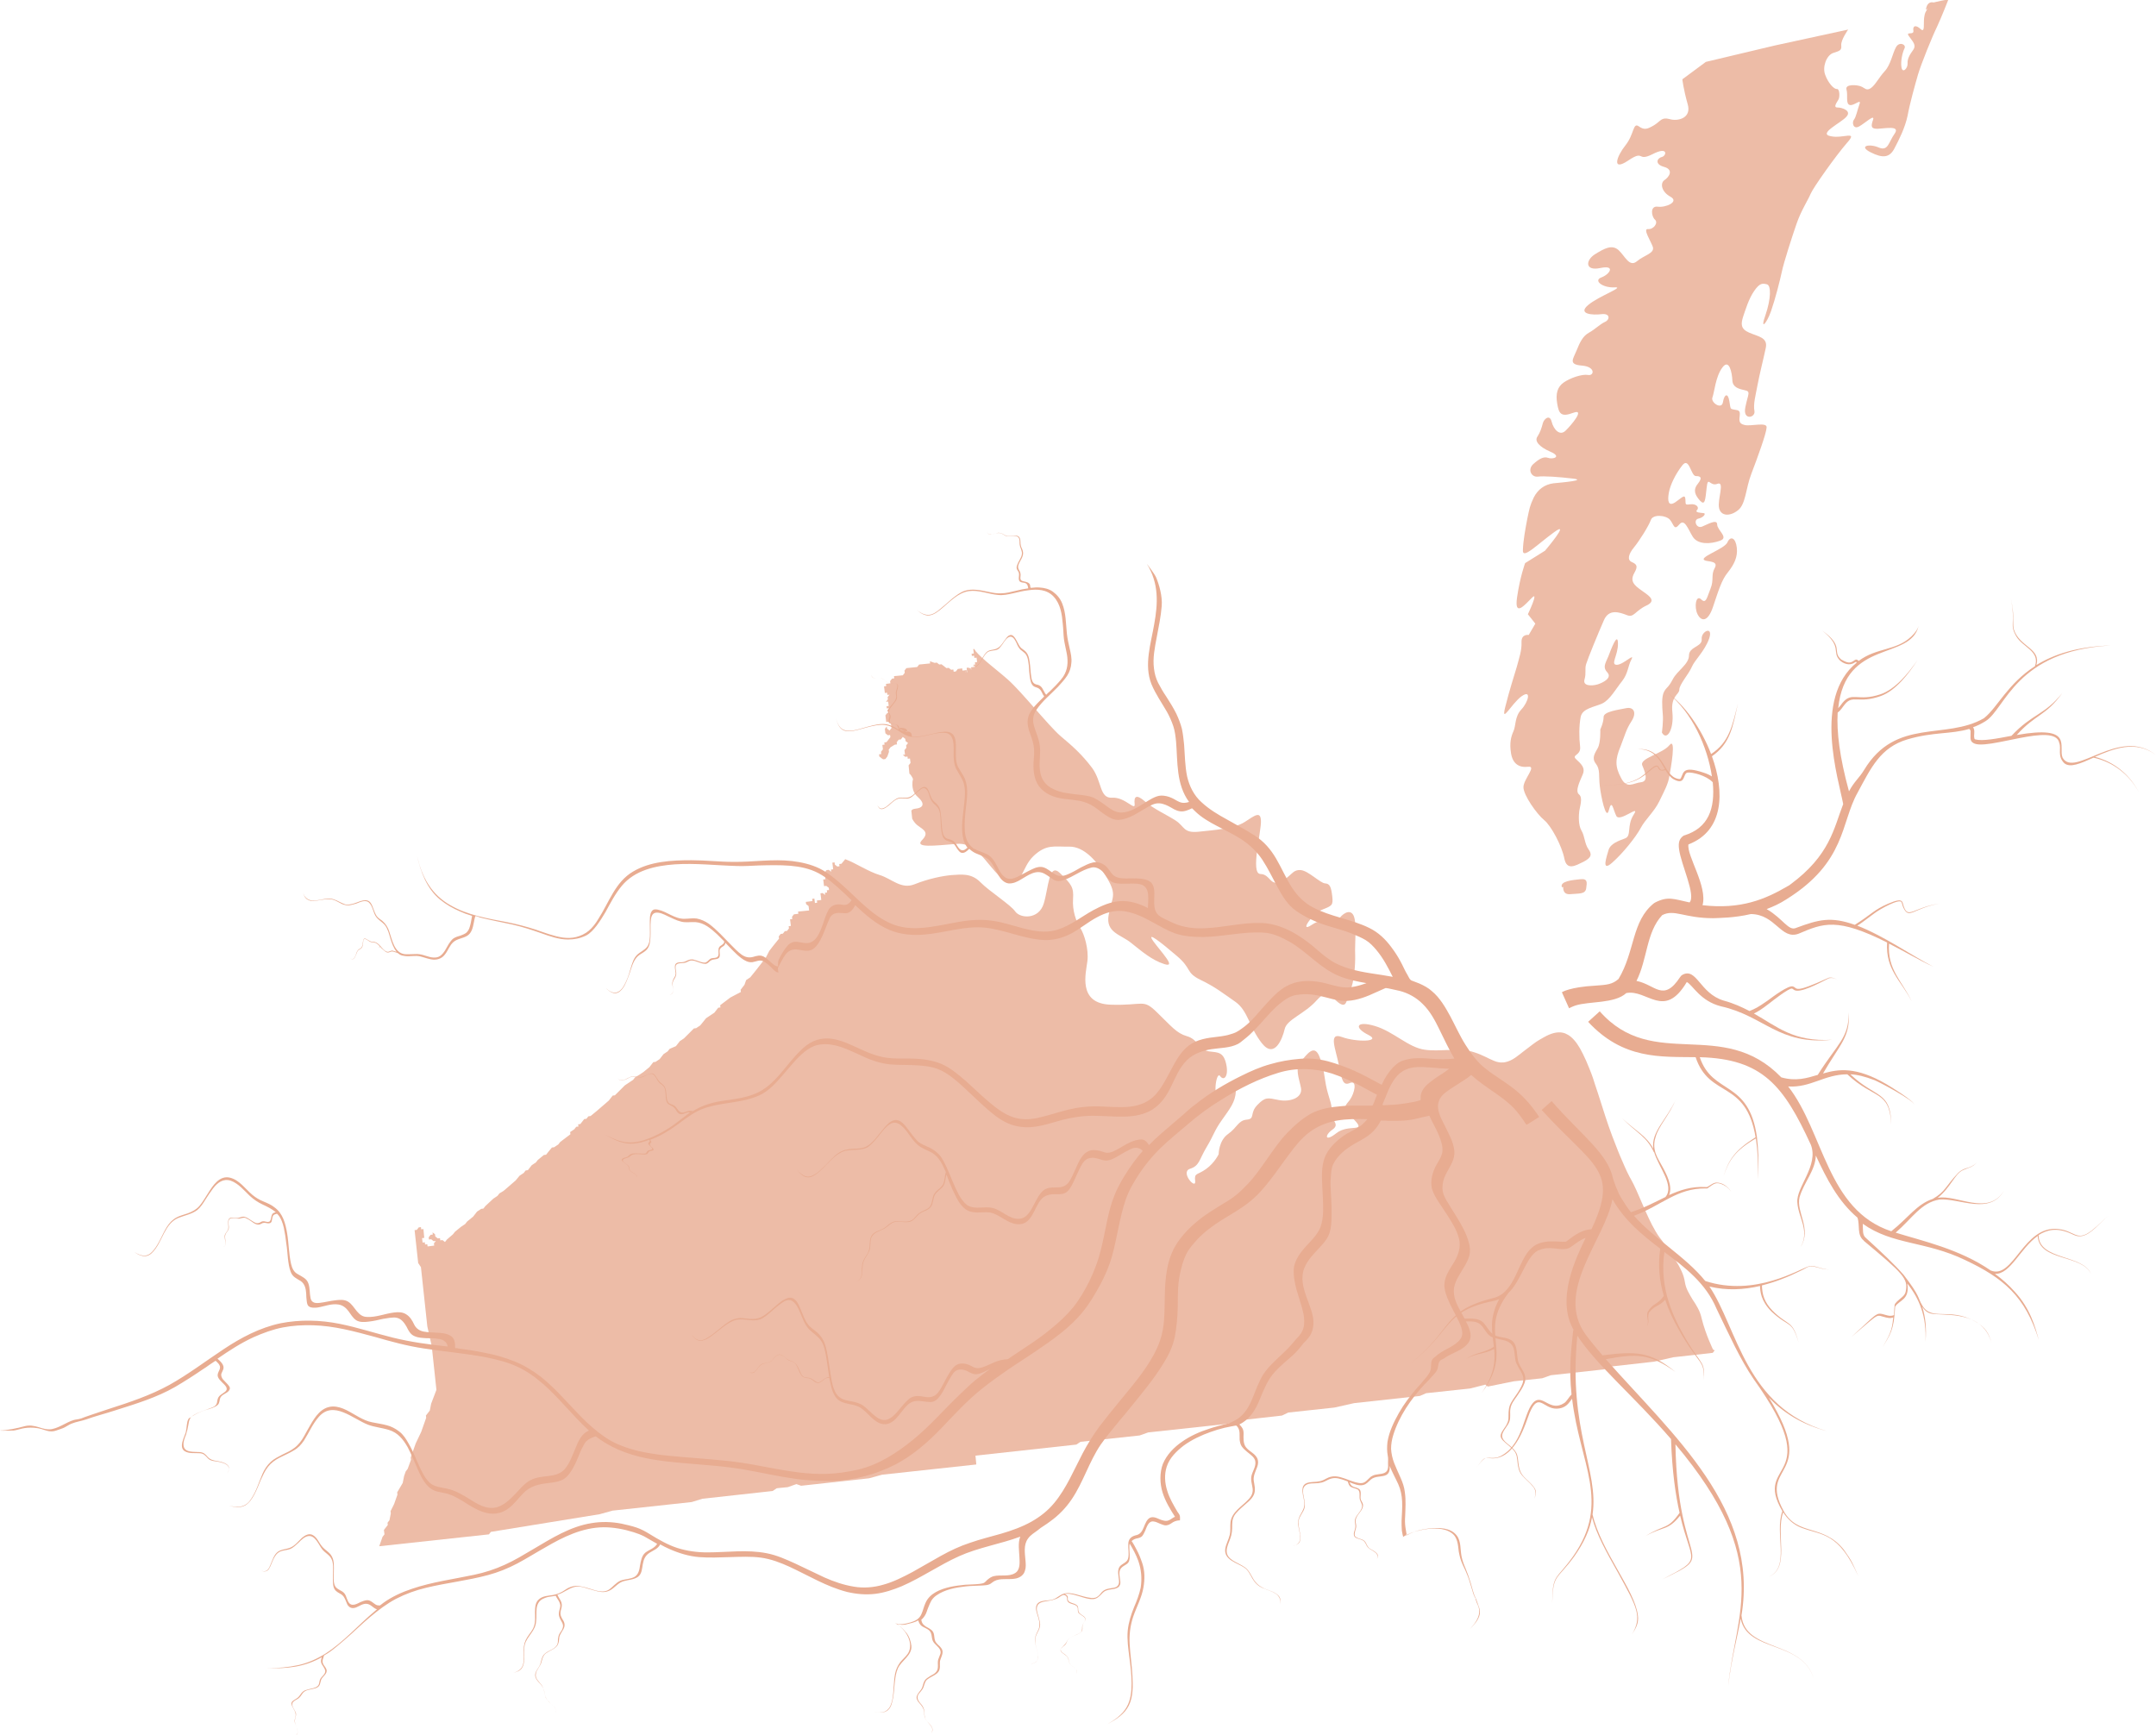 <?xml version="1.0" encoding="utf-8"?>
<!-- Generator: Adobe Illustrator 22.0.1, SVG Export Plug-In . SVG Version: 6.00 Build 0)  -->
<svg version="1.1" id="Layer_1" xmlns="http://www.w3.org/2000/svg" xmlns:xlink="http://www.w3.org/1999/xlink" x="0px" y="0px"
	 viewBox="0 0 780.2 627.9" style="enable-background:new 0 0 780.2 627.9;" xml:space="preserve">
<style type="text/css">
	.st0{fill:#EDBCA7;}
	.st1{fill:#E8AC91;}
	.st2{display:none;opacity:0.57;}
	.st3{display:inline;}
	.st4{filter:url(#Adobe_OpacityMaskFilter);}
	.st5{clip-path:url(#SVGID_2_);fill:url(#SVGID_4_);}
	.st6{clip-path:url(#SVGID_2_);mask:url(#SVGID_3_);}
	.st7{clip-path:url(#SVGID_6_);fill:#8CDBE9;}
</style>
<path class="st0" d="M520.8,384.9l0.4-0.4L520.8,384.9z M521.2,384.5l-0.1-0.8L521.2,384.5z"/>
<path class="st0" d="M524,388.2l-1.4,2.2L524,388.2z"/>
<polygon class="st0" points="522.3,387.6 521.4,386.9 521.4,386.1 520.9,385.7 521.4,386.1 521.4,386.9 "/>
<path class="st0" d="M523.8,386.6l-0.1-0.8L523.8,386.6z"/>
<path class="st0" d="M523.7,411.5l0.3-0.8L523.7,411.5z M524.1,410.7l-0.1-0.8L524.1,410.7z"/>
<path class="st0" d="M524.3,413.1l-0.1-0.8L524.3,413.1z"/>
<path class="st0" d="M522.2,415.7l0.7-0.9L522.2,415.7z"/>
<path class="st0" d="M525.7,403.3l-0.9-0.7L525.7,403.3z"/>
<polygon class="st0" points="523.1,401.9 522.8,399.6 523.5,398.7 522.8,399.6 523.1,401.9 524,402.7 "/>
<polygon class="st0" points="349.1,243.5 349.9,243.4 349.8,242.6 "/>
<rect x="350.6" y="241.7" transform="matrix(0.994 -0.109 0.109 0.994 -24.354 39.806)" class="st0" width="0.8" height="0.8"/>
<polygon class="st0" points="562.3,452.3 562.8,452.6 562.3,452.3 562.2,450.7 "/>
<polygon class="st0" points="519.6,413.6 520.3,412.7 519.6,413.6 519.6,414.4 518.9,415.3 519.6,414.4 "/>
<path class="st0" d="M524.6,386.5l-0.1-0.8L524.6,386.5z"/>
<polygon class="st0" points="558.7,447.9 559.5,448.6 559.6,449.4 560.5,450.1 559.6,449.4 559.5,448.6 558.7,447.9 558.5,446.3 
	557.6,445.6 558.5,446.3 "/>
<path class="st0" d="M522.8,398.8l-0.4-0.3L522.8,398.8z"/>
<path class="st0" d="M559.7,457.4l-0.1-0.8L559.7,457.4z"/>
<path class="st0" d="M562.7,455.5l0.1,0.8L562.7,455.5z M562.7,455.5l0.4-0.4L562.7,455.5z"/>
<path class="st0" d="M552.9,461l1.5-0.6L552.9,461z"/>
<polygon class="st0" points="522.8,428.9 520.9,425.5 520.7,423.9 519.7,422.4 519.6,421.6 518.8,420.9 518.6,419.3 517.7,418.6 
	517.5,417 516.6,416.3 517.5,417 517.7,418.6 518.6,419.3 518.8,420.9 519.6,421.6 519.7,422.4 520.7,423.9 520.9,425.5 "/>
<path class="st0" d="M525.5,408.9l0.7-0.9L525.5,408.9z M526.2,408.1l-0.1-0.8L526.2,408.1z"/>
<path class="st0" d="M557.4,458.5l1.5-1L557.4,458.5z"/>
<path class="st0" d="M525.4,386.4l-0.1-0.8L525.4,386.4z"/>
<path class="st0" d="M516.4,413.9l0.7-0.9L516.4,413.9z"/>
<path class="st0" d="M520.3,413.5l0.7-0.9L520.3,413.5z"/>
<polygon class="st0" points="515.5,413.2 515.7,414.8 515.4,412.4 "/>
<path class="st0" d="M668.2,42.2c1.9-2.1-1.5-3.3-3.3-3.3c-1.7,0,0-2.1,0.4-2.9c0.5-0.8,0.5-3.9-0.6-3.8c-1.1,0.1-3.2-2.3-4.2-5.1
	c-1.1-2.8,0.4-7,2.8-7.9c2.4-0.8,3.2-0.9,3-2.8c-0.2-1.9,2.5-5.7,2.5-5.7l-26.7,5.8l-24.8,5.9l-8.5,6.3c0,0,0.4,3.6,1.9,8.9
	c1.6,5.2-3.6,6.4-6.5,5.5c-3-0.8-3.2,0.7-5.6,2.2c-2.4,1.4-3.5,1.9-5.6,0.4c-2.1-1.5-1.6,2.9-4.8,6.9c-3.2,4-5.1,9.6,1,5.5
	c6.1-4.1,3,0.6,8.8-2.3c5.8-3,5.1,0.6,3.4,1c-1.7,0.4-2.8,2.6,0.8,3.6c3.6,1,1.8,3.7,0.1,4.8c-1.6,1.1-1.1,4.2,2.2,6
	c3.3,1.8-1.7,4-4.6,3.6c-2.9-0.4-2.3,3.6-1,4.7c1.3,1.2-0.6,3.6-2.5,3.4c-2-0.2,0.8,4,1.7,6.4c0.8,2.4-3.1,3-5.8,5.3
	c-2.7,2.2-4.3-2-6.6-4.1c-2.4-2.1-5.1-0.6-8.5,1.5c-3.4,2.1-3.8,6.2,1.9,5c5.7-1.2,3.4,2.3,0.4,3.4c-3,1.1,0.4,3.8,4.7,3.6
	c4.2-0.3-5.6,3.1-9.5,6.4c-3.9,3.3,1.6,3.7,4.8,3.3c3.3-0.4,3.1,2,1.3,2.8c-1.8,0.8-3.6,2.7-5.8,3.9c-2.2,1.2-3.3,3.5-4.5,6.5
	c-1.2,3-3.1,5,1.9,5.4c5.1,0.4,4.5,3.8,2.3,3.4c-2.2-0.4-6.5,1.1-8.8,2.7c-2.3,1.6-3,4-2.4,7.6c0.6,3.6,1.3,5.1,5.8,3.4
	c4.5-1.7-0.7,4.5-2.8,6.5c-2.1,2-4.3-0.5-5-3.3c-0.7-2.8-2.8-1-3.2,0.6c-0.4,1.6-1,3.4-2,4.9c-1,1.5,0.6,3.6,4.8,5.4
	c4.3,1.9,0.7,2.8-0.9,2.2c-1.6-0.6-3.3,0.4-5.4,2.3c-2.1,2-0.6,4.7,1.6,4.5c2.3-0.3,7.8,0.1,12.8,0.7c5.1,0.6-3.7,1.4-7,1.7
	c-3.2,0.4-5.7,2.2-7.2,5.2c-1.4,3-1.5,3.8-2.3,7.6c-0.7,3.7-1.5,7.9-1.6,11.4c-0.2,3.5,5-1.9,11.3-6.5c6.3-4.6-3.3,6.7-3.3,6.7
	l-7.2,4.5c0,0-1.8,4.8-2.9,12.3c-1.1,7.5,2.8,2.8,5.4,0.2c2.6-2.6-1.5,6-1.5,6l2.7,3.4l-2.4,4.1c0,0-2.7-0.5-2.6,2.6
	c0.1,3.1-0.8,5.5-1.7,8.9c-1,3.4-2.6,8.2-4.2,14.6c-1.6,6.4,2.2-1.2,5.9-3.9c3.8-2.7,2.4,2.2-0.1,4.8c-2.4,2.6-1.9,5.8-2.8,7.8
	c-0.9,2-1.5,4.2-0.9,8c0.6,3.8,2.9,5.3,6.2,4.9c3.2-0.4-1.6,4.4-1.7,7.3c-0.1,2.9,4.9,9.9,7.5,12c2.5,2,6.4,9.3,7.3,13.9
	c0.9,4.5,4,2.6,6.9,1.2c2.9-1.5,3.2-2.7,1.8-4.6c-1.4-2-1.3-4.7-2.5-6.7c-1.2-2-1-5.5-0.8-7.1c0.2-1.6,1.4-4.8-0.1-6
	c-1.5-1.2,0.3-4.7,1.3-7.1c1.1-2.5-0.4-3.8-2.3-5.6c-1.9-1.7,1.8-1.3,1.4-4.6c-0.4-3.3-0.4-7.5,0.2-10.7c0.6-3.2,5-3.6,7.8-4.9
	c2.8-1.3,5-5.4,7.2-8.1c2.2-2.8,2.1-5.5,3.4-7.9c1.3-2.5-3.1,2.1-5.4,2c-2.3-0.1,0.6-3.5,0.5-7.8c-0.1-4.3-2.5,2.2-3.5,4.8
	c-1.1,2.6-2.1,3.9-0.3,5.8c1.7,1.9-1.4,3.6-3.6,4.3c-2.2,0.6-5.4,0.6-4.7-1.8c0.7-2.4,0-3.7,0.6-5.6c0.6-2,4.5-11.5,6.4-15.8
	c1.8-4.3,5.7-2.9,8.3-1.9c2.6,1.1,2.9-1.5,7.2-3.5c4.2-2-0.1-4-2.8-6.1c-2.7-2-2.9-3.5-1.6-5.8c1.3-2.3,0.8-3-1-3.8
	c-1.8-0.8-1.1-3,0.8-5.3c1.9-2.3,5.3-7.7,6.1-9.9c0.7-2.2,5.6-1.8,7,0c1.4,1.8,1.4,3.9,3.3,1.6c1.9-2.3,3.1,1.6,4.9,4.5
	c1.9,2.9,6.5,2.6,9.8,1.4c3.4-1.1-1-3.8-1-5.9c0-2.1-3.5,0-5.5,0.8c-2.1,0.8-3.2-2.5-1.3-2.9c1.9-0.4,2.9-1.9,1.9-2
	c-1-0.1-3.3-0.2-2.4-1.1c0.9-0.9-0.1-2.3-2.3-2.1c-2.3,0.3-1.7,0-1.9-1.9c-0.2-1.9-1.2-0.5-3.7,1.2c-2.5,1.6-2.8-0.5-2.3-3.4
	c0.5-2.9,2.4-6.8,4.9-10c2.5-3.2,3.1,3.9,4.9,3.9c1.7,0,2.5,0.5,0.7,2.8c-1.9,2.3-0.9,4.2,0.8,6.1c1.8,1.9,1.9-0.2,2.4-4.7
	c0.5-4.5,1.1-0.3,3.9-1.4c2.8-1.1-0.1,5.8,0.6,8.8c0.7,3,4,3,6.8,0.8c2.9-2.2,2.8-7.9,4.9-13.3c2.1-5.5,5.4-14.5,5.5-16.7
	c0.2-2.1-5.8-0.3-8-0.9c-2.2-0.5-1.9-1.7-1.7-3.7c0.2-1.9-1.1-1.6-2.3-1.9c-1.2-0.3-1-0.1-1.5-3.1c-0.5-3-1.8-2.5-2.3,0.4
	c-0.4,3-4.6,0.1-3.8-1.7c0.7-1.8,1.1-7.5,3.6-10.8c2.5-3.4,3.5,2.1,3.6,4.6c0.1,2.5,2.1,3.1,4.4,3.6c2.4,0.5,1.3,1.2,0.3,6.2
	c-1,4.9,3.7,3.8,3.3,1.4c-0.5-2.5,0.4-5.6,1.1-9.4c0.7-3.8,2.2-9.7,3-13.5c0.8-3.8-2.8-4.1-6-5.5c-3.2-1.4-3-3.2-2.2-5.8
	c0.9-2.6,2-6.4,4-9.3c2-2.9,3-2.8,4.6-2.4c1.6,0.4,1.5,5.2-0.5,11.1c-2.1,5.8,0.4,3.2,2-1.4c1.6-4.6,3.2-11,3.9-14.2
	c0.6-3.1,3.8-13,5.4-17.6c1.6-4.6,4.1-8.4,5-10.6c0.9-2.2,9.1-13.8,13.2-18.5c4.2-4.7-1.5-1.4-5.9-2.4
	C657.7,48.4,666.4,44.4,668.2,42.2"/>
<path class="st0" d="M699.7,0.9c0,0-1.8-0.6-2.5,1.5c-0.7,2.1,0.4,0.5,0.4,0.5c-0.9,1.8-1,1.5-1.3,3.5c-0.3,2.1,0.4,5.7-1.3,4.1
	c-1.7-1.6-2.9-1.2-2.6,0.6c0.3,1.8-3,0.1-1.6,2c1.4,2,2.8,3.2,1.5,5c-1.3,1.8-2.1,3.2-2,4.9c0.1,1.7-1.8,3.7-2.2,1.4
	c-0.4-2.3,0.4-5.5,1.1-6.9c0.7-1.4-1.9-2.6-3.1-0.4c-1.2,2.1-1.9,6.4-4.1,8.7c-2.1,2.3-3.4,5-5,6.1c-1.6,1.1-2.2-0.1-3.5-0.6
	c-1.3-0.6-5.9-1-5.3,1.1c0.6,2.1-0.4,5.2,1.2,5.6c1.5,0.4,4.3-2.5,3.5-0.3c-0.8,2.2-1.2,4.6-2,5.6c-0.8,1-0.3,3.6,1.8,2.5
	c2.1-1.1,5.9-4.8,5.1-2.4c-0.8,2.3-0.8,3.3,1.8,3.2c2.6-0.1,8.2-1.3,6,1.8c-2.2,3.1-2.3,6.4-5.7,5c-3.4-1.5-7.5-0.6-3,1.7
	c4.5,2.3,6.9,1.9,8.6-1.3c1.7-3.2,3.9-7.6,4.8-11.9c0.8-4.4,2.7-11.2,3.8-15c1.1-3.7,5-13.4,6.9-17.3c1.8-3.9,3.7-8.9,4-9.6
	C705.3-0.5,699.7,0.9,699.7,0.9"/>
<path class="st0" d="M625.1,196.3c-1.1,2.5-11.3,5.6-7.9,6.6c1.4,0.4,4.7,0.2,3.3,2.7c-1.4,2.5-0.2,4.2-1.5,7.4
	c-1.3,3.2-1.6,5.7-3.4,3.9c-1.9-1.8-2.6,2.8-1.3,5.4c1.3,2.6,3.7,3,5.6-2.7c1.9-5.6,3.1-9.8,5.4-12.5c2.2-2.8,3.6-5.5,3.2-8.9
	C628.1,194.6,626.2,193.8,625.1,196.3"/>
<path class="st0" d="M604.1,269.7c-2.5,3.1-10.9,4.7-9.8,7.3c1.1,2.6,2.3,5.8-0.5,6.1c-2.8,0.3-5.1,2.6-7.2-1.6
	c-2.2-4.1-2.1-6.7-0.2-11.3c1.8-4.6,2-6.1,4-9.2c2-3.1,0.8-5.3-2-4.7c-2.8,0.6-8.1,1.2-8.1,3.2c0,2-1.2,4.5-1.2,4.5s0.2,4.7-0.9,6.7
	c-1.1,2-2.3,3.6-0.7,5.7c1.6,2,1,4.3,1.4,7.9c0.4,3.7,2.3,13,3.3,8.9c1.1-4.2,1.5-0.3,2.7,2.1c1.3,2.4,8.9-4.5,6.3-0.5
	c-2.6,4-0.7,7.7-3.1,8.6c-2.4,0.9-5.3,1.9-6,4.2c-0.6,2.2-2.8,8.2,1.2,4.7c4-3.5,8.7-9.4,10.4-12.6c1.7-3.2,4.9-5.9,6.7-9.6
	c1.8-3.7,3.3-6.4,3.7-9.2C604.6,278.2,606.7,266.5,604.1,269.7"/>
<path class="st0" d="M568.3,323.6c3-0.3,5.4,0.1,5.7-2.1c0.3-2.2,0.6-3.6-2.2-3.3c-2.8,0.3-7.4,0.7-6.6,2.9l0.5-0.1
	C565.7,321,565.3,323.9,568.3,323.6"/>
<path class="st0" d="M615.8,231.3c0.3,2.8-4.6,2.7-4.6,5.9c0,3.2-4.3,5.5-5.9,8.7c-1.7,3.2-2.1,2.6-3.1,4.4c-1,1.8-0.7,5.5-0.5,8
	c0.3,2.5-0.3,6.8-0.3,6.8c1.7,3.2,4.4-1,3.8-7.2c-0.7-6.1,2.5-6.5,2.5-8.3c0-1.9,3.4-5.6,4.5-8.2c1.1-2.6,4.6-5.6,6.3-10.3
	C620.1,226.3,615.5,228.5,615.8,231.3"/>
<path class="st0" d="M522.9,414.8l-0.7,0.9L522.9,414.8z M520.3,413.5L520.3,413.5l0.7-0.9L520.3,413.5z M520.3,412.7L520.3,412.7
	l-0.7,0.9L520.3,412.7z M518.9,415.3L518.9,415.3l0.7-0.9L518.9,415.3z M619.9,488.4c0,0-2.7-5.5-4.1-11.2c-0.3-1.4-0.8-2.7-1.4-3.8
	c-0.6-1.1-1.2-2.1-1.9-3.1c-0.6-1-1.2-2-1.7-3c-0.5-1-0.9-2.1-1.1-3.4c-0.2-1.3-0.6-2.6-1.2-3.9c-0.6-1.3-1.3-2.6-2.2-4
	c-0.4-0.7-0.9-1.3-1.3-2c-0.9-1.3-1.9-2.7-2.9-4.1c-0.5-0.7-1-1.4-1.5-2c-0.5-0.7-1-1.4-1.5-2.3c-3.4-5.7-6.3-14.3-9-19
	c-0.2-0.3-0.4-0.7-0.6-1.1c-1-1.9-2.1-4.5-3.3-7.3c-0.5-1.1-0.9-2.3-1.4-3.5c-0.5-1.2-0.9-2.4-1.4-3.6c-0.4-1.2-0.9-2.4-1.3-3.6
	c-0.8-2.4-1.6-4.7-2.2-6.7c-0.5-1.5-1-3.2-1.6-5c-0.4-1.2-0.8-2.4-1.2-3.6c-0.2-0.6-0.4-1.2-0.6-1.9c-0.4-1.2-0.9-2.5-1.4-3.7
	c-0.7-1.8-1.5-3.6-2.3-5.2c-1.3-2.7-2.8-4.9-4.4-6.2c-0.6-0.5-1.3-0.9-2-1.2c-2.1-0.8-4.4-0.3-6.8,0.9c-0.8,0.4-1.6,0.9-2.5,1.4
	s-1.7,1.1-2.5,1.7c-0.8,0.6-1.7,1.3-2.5,1.9c-0.4,0.3-0.9,0.7-1.3,1c-0.4,0.3-0.8,0.7-1.3,1c-2.1,1.7-3.8,2.4-5.4,2.6
	c-1.2,0.1-2.4-0.1-3.5-0.6c-2-0.8-4.1-2.1-6.9-3c-0.8-0.3-1.6-0.5-2.5-0.6c-0.3,0-0.5-0.1-0.8-0.1c-0.5-0.1-1.1-0.2-1.6-0.2
	c-0.3,0-0.6,0-0.9,0c-0.5,0-1,0-1.5,0c-0.3,0-0.6,0-0.8,0c-0.6,0-1.1,0-1.7,0c-2.8,0.1-5.5,0.3-8.3-0.1c-6-0.8-11.3-6.6-18.1-8.6
	c-6.8-2-7.6,0.6-2.4,3.2c5.2,2.6-4.4,2.7-9.5,0.8c-5.1-1.9-2.2,4.4-1.1,10.2c1.1,5.8,1.6,7.5,4.1,6.4c2.6-1,1.6,3.7-0.1,6.1
	c-1.7,2.4-3.2,2.3,1.5,7.2c4.7,4.9-2,1.4-6.4,4.9c-4.3,3.4-4.3,0.7-1.4-1.3c3-2.1-0.9-3.6-0.4-6.1c0.5-2.5-0.8-4.9-1.7-8.7
	c-0.9-3.8-0.9-7.8-2.8-12c-1.9-4.2-4.5-0.2-6.6,2.2c-2.2,2.5-0.6,6,0.1,9.6c0.6,3.6-4.1,5.1-8.1,4.3c-4-0.8-4.8-1.2-7.7,1.8
	c-2.9,3-0.7,5-3.8,5.3c-3.2,0.3-3.4,2.8-6.8,5.2c-3.4,2.4-3.4,7.3-3.4,7.3s-1.4,3.1-4.6,5.4c-3.2,2.3-4.3,1.2-3.9,4.4
	c0.3,3.2-5.5-3.3-1.9-4.5c3.5-1.1,3.3-3.3,6-7.8c2.7-4.5,2.8-6,5.6-9.9c2.8-4,4.9-6.5,5-10.4c0.1-3.9-2.5-2.4-5.5,0.9
	c-3.1,3.3-1.7-8.4-0.2-6.4c1.5,2.1,3.2-0.1,2.2-4.4c-1-4.3-2.9-4.1-6.2-4.5c-3.2-0.4-4.2-4.5-8-5.5c-3.8-1.1-5.6-3.6-10.8-8.6
	c-5.2-5.1-4.7-2.4-16.8-2.8c-12.1-0.4-8.9-11.6-8.4-15.8c0.5-4.3-1.1-9.7-2.6-12c-1.5-2.3-2.9-6.3-2.6-10.5c0.3-4.2-0.6-5.3-4.7-9.3
	c-4.1-4-4.1,5.1-5.9,11c-1.8,5.9-8.5,5.4-10.3,2.9c-1.7-2.5-9.4-7.3-12.7-10.7c-3.3-3.3-6.9-2.7-10.4-2.5C341,317,336,318,331,320
	c-4.9,2-8.3-2-12.6-3.3c-4.3-1.3-8.8-4.4-12.4-5.7c0,0-0.1,0-0.1-0.1l-1.4,1.7l-0.8,0.1l0.1,0.8l-0.8,0.1l-0.9-0.7l-0.1-0.8
	l-0.8,0.1l0.3,2.4l-0.8,0.1l0.1,0.8l-0.9-0.7l-0.8,0.1l-0.7,0.9l0.3,2.4l-0.8,0.1l0.3,2.4l0.8-0.1l0.9,0.7l0.1,0.8l-0.8,0.1l0.1,0.8
	l-0.8,0.1l0.1,0.8l-0.9-0.7l-0.8,0.1l0.3,2.4l-1.6,0.2l0.1,0.8l-0.8,0.1l-0.2-1.6l-0.8,0.1l0.1,0.8l-2.4,0.3l0.1,0.8l0.9,0.7
	l0.2,1.6l-4,0.4l0.1,0.8l-1.6,0.2l-0.7,0.9l0.1,0.8l-0.8,0.1l0.3,2.4l-0.8,0.1l0.1,0.8l-0.7,0.9l-0.8,0.1l-0.7,0.9l-0.8,0.1
	l-0.7,0.9l0.1,0.8l-2.1,2.6l-1.4,1.8l-1.3,2.5l-1.4,1.8l-0.7,0.9l-0.7,0.9l-0.7,0.9l-2.1,2.6l-1.5,1l-0.6,1.7l-1.4,1.8l0.1,0.8
	l-3.8,2l-3.7,2.8l0.1,0.8l-0.8,0.1l-0.7,0.9l-0.7,0.9l-1.5,1l-1.5,1l-2.1,2.6l-1.5,1l-0.8,0.1l-3.6,3.6l-1.5,1l-1.4,1.8l-2.3,1
	l-0.7,0.9l-1.5,1l-1.4,1.8l-1.5,1l-0.8,0.1l-1.4,1.8l-2.2,1.8l-1.5,1l-1.5,0.9l-0.7,0.9l-1.5,1l-1.5,1l-3.6,3.6l-0.8,0.1l-0.7,0.9
	l-0.7,0.9l-2.2,1.9l-2.2,1.9l-2.2,1.8l-0.8,0.1l-0.7,0.9l-0.8,0.1l-0.7,0.9l-0.7,0.9l-0.8,0.1l0.1,0.8l-0.8,0.1l-0.7,0.9l-1.5,1
	l0.1,0.8l-3.7,2.8l-0.7,0.9l-1.5,1l-0.8,0.1l-1.4,1.7l-0.7,0.9l-0.8,0.1l-2.2,1.8l-0.7,0.9l-1.5,1l-0.7,0.9l-0.7,0.9l-0.8,0.1
	l-0.7,0.9l-1.5,1l-1.4,1.7l-2.2,1.9l-2.2,1.9l-1.5,0.9l-0.7,0.9l-1.5,1l-2.9,2.7l-0.7,0.9l-0.8,0.1l-1.5,1l-0.7,0.9l-0.7,0.9
	l-2.2,1.8l-0.7,0.9l-1.5,1l-2.2,1.8l-0.7,0.9l-2.2,1.9l-0.7,0.9l-0.9-0.7l-0.8,0.1l-0.1-0.8l-0.8,0.1l-0.9-0.7l-0.1-0.8l-0.9-0.7
	l0.1,0.8l-0.8,0.1l-0.7,0.9l0.1,0.8l0.8-0.1l0.9,0.7l0.8-0.1l-0.7,0.9l0.1,0.8l-2.4,0.3l-0.1-0.8l-0.8,0.1l-0.1-0.8l-0.8,0.1
	l-0.2-1.6l0.8-0.1l-0.3-3.2l-0.8,0.1l-0.1-0.8l-0.8,0.1l-0.7,0.9l-0.8,0.1l1.3,11.9l1,1.5l2.3,21.4l1.6,7.1l1.7,15.9l-1.9,5
	l-0.5,2.5l-0.7,0.9l-0.7,0.9l0.1,0.8l-0.6,1.7l-1.2,3.4l-2,4.2l-0.6,1.7l-0.6,1.7l-0.6,1.7l0.1,0.8l-1.2,3.3l-0.7,0.9l-0.6,1.7
	l-0.5,2.5l-2,3.4l0.1,0.8l-0.6,1.7l-0.6,1.7l-1.3,2.6l0.1,0.8l-0.5,2.5l-0.7,0.9l0.1,0.8l-0.7,0.9l-0.7,0.9l0.2,1.6l-0.7,0.9
	l-0.6,1.7l-0.6,1.7l39.7-4.3l0.7-0.9L217,548l4.7-1.3l28.6-3.1l3.9-1.2l25.4-2.8l1.5-1l4-0.4l3.1-1.1l1.7,0.6l24.6-2.7l4.7-1.3
	l34.1-3.7l-0.3-3.2l36.5-4l1.5-1l21.4-2.3l3.1-1.1l28.6-3.1l4.7-1.3l15.1-1.7l2.3-1.1l16.7-1.8l7.1-1.6l23.8-2.6l2.3-1l15.9-1.7
	l5.5-1.4l0.9,0.7l9.4-1.9l10.3-1.1l3.1-1.1l19.1-2.1l3.1-1.1l15.1-1.7l7-1.6l14.3-1.6l0.7-0.9L619.9,488.4z M319.6,274.8l0.8-0.1
	l0.7-0.9l0.6-1.7l-0.1-0.8l0.7-0.9l1.5-0.9l0.8-0.1l-0.1-0.8l0.7-0.9l0.8-0.1l0.7-0.9l0.9,0.7l0.1,0.8l0.9,0.7l-0.7,0.9l0.1,0.8
	l-0.7,0.9l0.2,1.6l-0.8,0.1l0.9,0.7l0.8-0.1l0.1,0.8l0.8-0.1l0.2,1.6l-0.7,0.9l0.3,3c0.7,0.5,1.3,1.9,1.3,1.9s-0.1,0.5-0.2,1.1
	l0,0.2l0,0.1c-0.1,1.4,0.1,3.6,1.9,5.1c2.7,2.4,2.2,4-1,4.3c-0.7,0.1-1.1,0.3-1.3,0.7l0.3,2.9c0.5,1,1.4,2.1,2.2,2.6
	c2.1,1.5,4,2.5,1.3,5.2c-2.6,2.8,4.2,2,12.7,1.3c8.5-0.7,12,10.7,17.9,13.3c5.9,2.6,5.2-4.5,9.8-8.9c4.7-4.4,7.5-3.3,12.9-3.4
	c5.4-0.1,10.2,5.3,13.8,11.5c3.6,6.2,1.7,6.7,0.5,13.2c-1.2,6.5,4.5,7.1,8.2,10.2c3.8,3,7.3,6.1,11.9,7.6c4.6,1.5-0.9-4.1-3.9-8.2
	c-2.9-4.1,2.8,0.4,8.4,5.2c5.7,4.8,3.1,6,8.6,8.7c5.4,2.6,8.1,4.8,12.7,8c4.5,3.2,4.9,9,9.5,14.9c4.6,5.9,7.5-1.6,8.3-5.1
	c0.8-3.5,7.3-5.5,11.6-10.4c4.4-4.9,5.3-0.8,8.2,1.1c2.9,1.9,2.5-1.7,3.9-4.6c1.4-2.9,1.9-9.3,1.8-13c-0.2-3.7,0.7-11.6-0.6-14.2
	c-1.3-2.6-4.2-0.5-5.5,1.6c-1.3,2.1-4.8-1.5-9.6,1.8c-4.8,3.2,0.2-4.1,3.8-5.5c3.5-1.4,4-1.5,3.6-4.9c-0.4-3.4-0.9-4.5-2.6-4.6
	c-1.7-0.1-6-4.5-8.7-4.8c-3.2-0.3-3.3,2.2-7.3,4.1c-4,1.9-3.7-2.6-7.4-2.7c-3.7-0.1,0.4-15.5,0.2-19.2c-0.1-3.7-2.2-2-5.9,0.4
	c-3.7,2.4-11,2.9-16.6,3.5c-5.6,0.6-5.1-1.9-8.3-4c-3.2-2.1-7.8-4.1-11.1-6.9c-3.3-2.9-4.1-1.8-3.8,0.9c0.3,2.7-3.5-2.6-8.1-2.3
	c-4.7,0.3-3.6-5.7-7.3-10.8c-3.8-5-7-7.8-11.4-11.5c-4.3-3.7-13.8-15.7-18.9-20.3c-3.9-3.5-9.3-7.4-11.8-10.4l-0.1,0l0-0.2
	c-0.2-0.2-0.3-0.4-0.4-0.6l-0.4,0l0.2,1.6l-0.8,0.1l0.1,0.8l0.8-0.1l0.1,0.8l0.8-0.1l0.2,1.6l-0.8,0.1l0.1,0.8l-0.8,0.1l0.9,0.7
	l-1.6,0.2l0.1,0.8l-0.8,0.1l-0.1-0.8l-0.8,0.1l0.1,0.8l0.1,0.8l-0.8,0.1l0.7-0.9l-1.6,0.2l-0.1-0.8l-1.6,0.2l-0.7,0.9l-0.8,0.1
	l-0.1-0.8l-0.8,0.1l-0.9-0.7l-0.8,0.1l-0.9-0.7l-0.9-0.7l-0.8,0.1l-0.9-0.7l-0.8,0.1l-1.7-0.6l0.1,0.8l-4,0.4l-0.7,0.9l-3.9,0.4
	l-0.7,0.9l0.1,0.8l-0.7,0.9l-3.2,0.3l0.1,0.8l-0.8,0.1l-0.7,0.9l0.1,0.8l-1.6,0.2l0.1,0.8l-0.8,0.1l0.3,2.4l0.8-0.1l0.1,0.8l0.8-0.1
	l-0.7,0.9l0.1,0.8l-0.7,0.9l0.8-0.1l0.2,1.6l-0.8,0.1l0.1,0.8l0.8-0.1l-0.7,0.9l0.9,0.7l-0.8,0.1l-0.7,0.9l0.3,2.4l0.8-0.1l0.9,0.7
	l0.2,1.6l-0.7,0.9l-0.9-0.7l-0.1-0.8l-0.7,0.9l0.2,1.6l0.9,0.7l0.8-0.1l0.1,0.8l-0.7,0.9l-0.7,0.9l-0.8,0.1l0.1,0.8l-0.8,0.1
	l0.2,1.6l-0.7,0.9l0.1,0.8l-0.8,0.1l0.1,0.8l0.9,0.7L319.6,274.8z"/>
<path class="st1" d="M0,517.7c2.4,0,6.2-0.8,9.1-1.6c1.7-0.4,3.2-0.1,4.9,0.4c1.5,0.5,3.1,1,4.8,0.7c3.4-0.7,6.1-3.2,9-3.5
	c0.5-0.1,1.2-0.2,1.7-0.4c0.4-0.2,0.9-0.3,1.3-0.5c1-0.3,1.9-0.7,2.9-1c1.9-0.6,3.8-1.3,5.7-1.9c7.5-2.4,15-4.9,21.9-8.7
	c6.8-3.8,13.1-8.6,19.6-12.9c6.3-4.2,13.1-7.8,20.6-9.4c7.1-1.4,14.4-1.2,21.4,0.2c6.5,1.3,12.8,3.4,19.3,5
	c6.5,1.6,13.1,2.5,19.8,3.2c-0.1-0.2-0.1-0.6-0.3-0.9c-0.1-0.3-0.3-0.6-0.6-0.8c-0.6-0.6-1.3-0.9-2.1-1c-1.5-0.3-3.1-0.3-4.7-0.3
	c-1.4-0.1-2.8-0.1-4.2-0.7c-1.6-0.6-2.3-2.1-3-3.5c-0.8-1.4-1.9-2.9-3.6-3.2c-0.7-0.2-1.6,0-2.3,0c-0.9,0.1-1.7,0.3-2.6,0.4
	c-1.7,0.4-3.4,0.8-5.2,1c-1.5,0.2-3.2,0.3-4.5-0.5c-1.2-0.8-2-2.2-2.8-3.3c-0.9-1.2-2.1-2.2-3.7-2.4c-2.5-0.4-5,0.7-7.5,1.1
	c-1,0.1-2.3,0.2-3.1-0.4c-0.6-0.4-0.7-1.2-0.8-1.9c-0.1-0.9-0.2-1.8-0.2-2.8c-0.1-1.7-0.5-3.5-2-4.5c-0.7-0.4-1.4-0.8-2.1-1.3
	c-0.7-0.5-1.2-1.2-1.5-2c-0.6-1.5-0.8-3.2-1-4.8c-0.2-1.8-0.3-3.7-0.6-5.5c-0.2-1.9-0.5-3.8-0.9-5.7c-0.4-1.7-1-3.5-2.2-4.8
	c-0.3-0.4-0.4-0.2-0.8-0.1c-0.4,0.1-0.7,0.3-0.9,0.6c-0.3,0.6-0.3,1.3-0.5,2c-0.2,0.7-0.9,0.8-1.6,0.7c-0.9-0.2-1.4-0.3-2.2,0.2
	c-1.3,0.8-2.6-0.2-3.7-1c-0.6-0.4-1.2-0.8-1.9-1.1c-0.8-0.3-1.5,0.1-2.2,0.2c-1,0.2-3.1-0.7-3.8,0.4c-0.6,1,0.2,2.4-0.2,3.5
	c-0.2,0.6-0.7,1-1,1.6c-0.3,0.6-0.3,1.2-0.2,1.8c0.1,1.2,0.6,2.9-1.1,3.1c1.6-0.2,1.2-1.7,1-2.9c-0.1-0.6-0.2-1.2,0-1.7
	c0.2-0.5,0.6-0.9,0.9-1.4c0.8-1.2-0.1-2.7,0.4-4c0.3-0.8,1.2-0.8,1.9-0.7c0.8,0.1,1.5,0.2,2.2-0.1c0.6-0.2,1.2-0.4,1.8-0.2
	c0.7,0.2,1.3,0.6,1.9,1c0.7,0.4,1.3,0.9,2.1,1.2c0.7,0.2,1.2,0,1.7-0.3c0.6-0.4,1.1-0.4,1.8-0.2c0.5,0.1,1.2,0.3,1.6-0.2
	c0.4-0.6,0.4-1.4,0.6-2c0.2-0.8,0.7-1,1.5-1.2c-1.4-1.2-3.1-2-4.8-2.8c-1.7-0.8-3.2-1.8-4.6-3.1c-2.1-2-4.1-4.5-6.9-5.5
	c-2.7-0.9-4.8,0.7-6.4,2.8c-1,1.3-1.9,2.7-2.8,4.1c-0.8,1.3-1.7,2.7-2.9,3.7c-2,1.5-4.4,1.9-6.7,2.8c-2.6,1-4,3.1-5.3,5.5
	c-1.3,2.5-2.5,5.5-4.6,7.4c-2,1.8-4.3,0.9-6.2-0.5c1.1,0.7,2.5,1.4,3.9,1.3c1.4-0.1,2.4-1.1,3.2-2.1c2-2.5,3-5.6,4.7-8.3
	c0.9-1.4,2-2.6,3.5-3.4c1.3-0.7,2.7-1,4.1-1.5c1.6-0.6,3.1-1.4,4.2-2.7c1.2-1.4,2.1-3.1,3.1-4.6c1.7-2.7,4.1-6.5,7.9-5.6
	c3.4,0.8,5.6,4.1,8.1,6.2c1.2,1,2.5,1.8,4,2.4c1.4,0.6,2.9,1.2,4.1,2.2c3,2.2,3.9,5.8,4.5,9.3c0.6,3.6,0.6,7.4,1.4,11
	c0.4,1.7,1,3.1,2.6,3.9c1.5,0.9,3.1,1.5,3.7,3.3c0.6,1.7,0.4,3.6,0.8,5.4c0.4,1.7,1.9,1.8,3.4,1.6c1.8-0.2,3.6-0.7,5.4-0.9
	c1.6-0.2,3.4-0.4,4.8,0.5c1.3,0.8,2.1,2.2,3.1,3.4c1,1.2,2.1,2.1,3.7,2.1c3.3,0.2,6.5-1.2,9.8-1.6c1.5-0.2,3-0.2,4.3,0.6
	c1.5,0.9,2.3,2.3,3,3.8c0.7,1.4,1.9,2.2,3.4,2.5c1.6,0.3,3.2,0.3,4.8,0.4c1.7,0.1,3.4,0.2,4.9,1.1c1.6,0.9,1.7,2.7,1.7,4.3
	c0,0.3,0.2,0.2,0.4,0.2c0.2,0,0.4,0,0.7,0.1c0.4,0.1,0.9,0.1,1.3,0.2c1,0.1,1.9,0.3,2.9,0.4c1.8,0.3,3.7,0.6,5.5,1
	c3.7,0.7,7.2,1.7,10.7,3.1c3.5,1.4,6.7,3.4,9.7,5.7c6.1,4.9,10.9,11.1,16.6,16.5c2.7,2.5,5.5,4.8,8.7,6.6c2.9,1.6,6.1,2.7,9.3,3.5
	c7,1.7,14.3,2.1,21.4,2.7c3.7,0.3,7.4,0.6,11.2,1c3.8,0.4,7.6,1,11.3,1.7c4.9,0.9,9.8,1.9,14.8,2.5c3.3,0.4,6.6,0.6,9.9,0.5
	c3.8-0.1,7.5-0.7,11.3-1.5c7.6-1.8,14.2-6.1,20.2-11c6.1-5,11.2-11,16.9-16.4c1.7-1.6,3.4-3.3,5.2-4.8c1.8-1.5,3.7-2.9,5.6-4.3
	c-1.5,0.7-3.1,1.7-4.7,1.9c-1.2,0.2-2.3-0.4-3.4-1c-1.3-0.7-3-1-4.3-0.2c-0.7,0.4-1.1,1.1-1.5,1.7c-0.5,0.8-1,1.6-1.4,2.4
	c-0.9,1.6-1.6,3.3-2.7,4.8c-0.9,1.3-2,2.4-3.6,2.4c-1.7,0-3.3-0.5-5-0.4c-1.7,0.1-3,1-4.1,2.3c-2.1,2.3-4.2,6.5-7.9,6.1
	c-3.5-0.4-5.5-4.2-8.4-6c-2.6-1.6-6.1-0.9-8.4-3.2c-1.1-1.2-1.7-2.7-2.1-4.3c-0.2-0.9-0.4-1.8-0.6-2.7c0-0.3,0-0.5-0.3-0.5
	c-0.2,0-0.4,0-0.5,0c-0.4,0-0.8,0.2-1.1,0.5c-1.1,0.8-1.9,1.8-3.3,1c-0.6-0.4-1.2-1-1.9-1.3c-0.6-0.2-1.2-0.1-1.8-0.3
	c-1.4-0.3-1.9-1.9-2.4-3c-0.3-0.7-0.6-1.5-1.1-2.1c-0.5-0.6-1.3-0.8-2-1c-1.3-0.5-2.1-2-3.5-2.2c-1.5-0.2-2.4,1.8-3.5,2.5
	c-0.6,0.4-1.3,0.4-2,0.6c-0.9,0.2-1.5,0.5-2.1,1.2c-0.5,0.7-1,1.4-1.7,2c-0.6,0.5-1.3,0.3-1.9,0c1.7,0.7,2.5-0.7,3.4-1.9
	c0.5-0.7,1-1.1,1.9-1.3c0.7-0.2,1.5-0.2,2.1-0.5c1.3-0.6,2.1-2.9,3.8-2.7c0.8,0.1,1.4,0.7,2,1.2c0.7,0.6,1.3,0.9,2.2,1.2
	c1.7,0.6,2.2,2,2.9,3.5c0.3,0.7,0.6,1.5,1.2,2c0.6,0.5,1.3,0.4,2,0.5c0.7,0.1,1.2,0.4,1.8,0.8c0.5,0.4,1,0.8,1.6,0.9
	c0.7,0,1.4-0.6,1.9-1c0.7-0.5,1.3-1,2.2-0.8c-0.6-3.5-0.9-7.2-1.8-10.6c-0.4-1.5-1.1-2.9-2.3-4c-1.2-1.2-2.7-2.1-3.8-3.5
	c-1.9-2.5-2.4-5.8-4.2-8.3c-0.6-0.8-1.4-1.6-2.4-1.6c-1.2-0.1-2.4,0.8-3.3,1.5c-1.3,0.9-2.4,2-3.6,3c-1.1,0.9-2.3,2-3.7,2.5
	c-2.8,0.9-5.5-0.4-8.3,0.1c-1.6,0.3-3,1.2-4.3,2.1c-1.5,1.1-2.9,2.3-4.4,3.4c-1.2,0.9-2.7,2-4.3,2.1c-1.5,0.1-2.6-0.9-3.3-2.1
	c-0.2-0.3-0.4-0.6-0.6-0.9c0.7,1.1,1.5,2.3,2.8,2.7c1.3,0.4,2.6-0.2,3.6-0.9c2.7-1.6,4.9-4,7.6-5.7c1.2-0.8,2.5-1.2,4-1.3
	c1.2,0,2.4,0.2,3.5,0.3c1.4,0.1,2.8,0,4.1-0.6c1.6-0.8,2.9-2,4.3-3.2c1.4-1.2,2.7-2.5,4.3-3.3c1.2-0.6,2.4-0.9,3.5,0
	c1.3,1,1.9,2.8,2.5,4.3c0.7,1.6,1.3,3.4,2.4,4.8c0.9,1.2,2.3,2,3.4,3c1.2,1.1,2.2,2.5,2.7,4.1c0.6,1.7,0.9,3.5,1.2,5.3
	c0.3,1.9,0.6,3.9,0.9,5.8c0.5,2.9,1,7.1,3.9,8.6c1.2,0.7,2.6,0.8,3.9,1.1c1.5,0.3,2.9,0.7,4.1,1.6c1.5,1.1,2.7,2.5,4.1,3.6
	c1.2,1,2.7,1.8,4.3,1.4c1.7-0.5,3-1.9,4.1-3.2c1.2-1.4,2.4-3,3.8-4.2c1.3-1.1,2.7-1.3,4.4-1.1c1.4,0.2,2.9,0.6,4.3,0.1
	c1.6-0.5,2.5-2.1,3.3-3.5c0.9-1.6,1.7-3.3,2.7-4.9c0.8-1.3,1.7-2.7,3.2-3.3c1.4-0.5,3.1-0.2,4.5,0.5c0.7,0.4,1.4,0.8,2.2,0.9
	c0.8,0.1,1.7-0.1,2.5-0.4c1.7-0.6,3.3-1.5,5-2.1c0.9-0.3,1.7-0.5,2.6-0.6c0.4,0,0.8-0.1,1.2-0.1c0.4-0.3,0.9-0.6,1.3-0.9
	c1.6-1.1,3.2-2.1,4.8-3.2c3.2-2.1,6.4-4.3,9.3-6.7c3-2.4,5.8-5,8.2-7.9c2.4-3,4.3-6.3,6-9.7c1.6-3.4,3-6.9,3.9-10.5
	c0.9-3.5,1.6-7,2.3-10.5c0.7-3.4,1.5-6.7,2.8-9.9c1.3-3.3,3.2-6.5,5.2-9.5c1-1.5,2.1-3,3.2-4.4c0.6-0.7,1.1-1.4,1.7-2
	c0.2-0.3-0.1-0.4-0.3-0.6c-0.3-0.2-0.5-0.4-0.9-0.5c-1.4-0.6-2.9,0.1-4.1,0.8c-1.6,0.8-3.1,1.8-4.6,2.6c-1.5,0.8-2.9,1.3-4.6,0.8
	c-1.6-0.5-3.2-1.1-4.9-0.6c-1.7,0.5-2.5,2.2-3.3,3.7c-0.8,1.6-1.5,3.4-2.3,5c-0.7,1.4-1.6,3.3-3.1,3.9c-1.3,0.6-2.9,0.3-4.3,0.4
	c-1.5,0.1-2.9,0.5-4,1.6c-0.9,0.9-1.5,2.2-2.1,3.3c-1.2,2.4-2.5,5.5-5.5,5.9c-3.6,0.5-6.4-2.4-9.5-3.7c-2-0.9-4-0.5-6.2-0.5
	c-1.8,0-3.5-0.4-4.8-1.6c-1.6-1.4-2.6-3.3-3.5-5.2c-1.1-2.2-2-4.6-2.9-6.9c-0.5,1.7-0.3,3.5-1.7,4.8c-1.2,1.1-2.6,2-2.9,3.7
	c-0.4,1.5-0.4,2.9-1.8,3.9c-0.7,0.5-1.5,0.8-2.2,1.1c-0.9,0.4-1.5,0.9-2.1,1.6c-0.5,0.6-1.1,1.2-1.7,1.6c-0.8,0.5-1.7,0.5-2.6,0.5
	c-1.6-0.1-3.4-0.5-4.8,0.4c-0.7,0.4-1.3,1-2,1.5c-0.8,0.6-1.6,0.9-2.5,1.3c-1.5,0.6-2.8,1.5-3.1,3.2c-0.2,1.3,0,2.7-0.5,4
	c-0.5,1.3-1.5,2.4-2,3.7c-0.6,1.4-0.4,2.9-0.6,4.4c-0.1,1.5-0.8,2.5-2.1,3.2c0.7-0.4,1.3-1,1.6-1.7c0.3-0.7,0.4-1.5,0.4-2.3
	c0-0.7,0-1.5,0.1-2.2c0.1-0.8,0.4-1.6,0.8-2.3c0.4-0.7,0.8-1.3,1.2-1.9c0.4-0.8,0.6-1.7,0.7-2.6c0.1-1.7,0-3.5,1.4-4.6
	c0.7-0.6,1.5-0.9,2.3-1.2c0.9-0.3,1.7-0.8,2.4-1.4c0.7-0.6,1.3-1.1,2.1-1.5c0.8-0.4,1.8-0.4,2.7-0.3c1.8,0.1,3.5,0.4,5-0.9
	c0.6-0.6,1.1-1.3,1.7-1.8c0.7-0.6,1.5-1,2.4-1.4c0.7-0.3,1.5-0.7,1.9-1.4c0.5-0.7,0.6-1.6,0.8-2.4c0.2-0.8,0.3-1.6,0.8-2.2
	c0.5-0.8,1.2-1.3,1.9-1.9c0.6-0.6,1.2-1.2,1.4-2c0.3-0.8,0.3-1.7,0.5-2.6c0.1-0.4,0.1-0.8,0.3-1.2c-0.2-0.4-0.4-0.8-0.6-1.3
	c-0.4-0.8-0.8-1.7-1.3-2.5c-0.8-1.3-1.8-2.4-3.1-3.2c-1.4-0.8-3-1.3-4.3-2.2c-3-1.9-4.2-5.5-6.9-7.7c-1.2-1-2.6-1.4-4-0.5
	c-1.5,0.9-2.7,2.5-3.8,3.9c-1.2,1.5-2.4,3-3.9,4.2c-1.2,0.9-2.8,1.1-4.3,1.2c-1.5,0.1-2.9,0.1-4.3,0.4c-1.7,0.5-3.1,1.5-4.4,2.7
	c-1.4,1.3-2.7,2.7-4,4c-1.2,1.1-2.6,2.4-4.2,2.8c-2.1,0.5-3.7-1.2-4.8-2.7c0.8,1,1.9,2,3.2,2.4c1.3,0.4,2.5-0.2,3.6-0.9
	c2.6-1.8,4.6-4.4,6.9-6.5c1.1-1,2.5-1.9,4-2.2c1.3-0.3,2.6-0.4,3.9-0.4c1.5-0.1,3-0.3,4.2-1.2c1.5-1,2.7-2.5,3.8-3.9
	c1.2-1.4,2.3-3,3.7-4.2c1.1-0.9,2.4-1.4,3.7-0.8c1.5,0.7,2.5,2.2,3.5,3.5c1.1,1.4,2.1,2.9,3.4,4.1c1.1,0.9,2.5,1.4,3.8,2
	c1.4,0.6,2.6,1.5,3.7,2.6c1.2,1.3,1.9,2.9,2.7,4.5c0.8,1.7,1.5,3.5,2.2,5.2c0.7,1.7,1.5,3.4,2.4,5.1c0.8,1.3,1.7,2.7,3,3.6
	c2.8,1.7,6.2,0.2,9.2,1c3.3,0.8,5.9,4.1,9.5,3.9c3.5-0.2,4.9-4.6,6.4-7.1c0.8-1.5,1.8-3.1,3.4-3.8c1.5-0.6,3-0.4,4.6-0.5
	c1.5-0.1,2.7-0.7,3.6-1.9c1-1.4,1.6-3.1,2.4-4.7c0.7-1.6,1.4-3.3,2.5-4.7c1-1.3,2.3-2.1,3.9-2.2c0.8,0,1.6,0.1,2.4,0.3
	c0.8,0.2,1.7,0.6,2.5,0.7c1.6,0.1,3.2-0.9,4.5-1.6c1.9-1.1,3.7-2.3,5.9-2.9c0.9-0.2,2-0.5,2.9-0.2c0.9,0.3,1.5,1.2,2,1.9
	c2.6-2.7,5.5-5.1,8.4-7.6c1.4-1.2,2.8-2.4,4.2-3.6c0.7-0.6,1.3-1.2,2-1.8c0.7-0.6,1.5-1.2,2.3-1.8c5-4,10.7-7.4,16.4-10.2
	c3.4-1.7,7-3.3,10.7-4.3c3.4-1,6.9-1.6,10.5-1.9c3.5-0.3,6.9,0,10.3,0.9c3.3,0.9,6.5,2.1,9.7,3.5c3.3,1.5,6.5,3.3,9.7,5
	c1-2.3,2.4-4.5,4.1-6.3c0.9-0.9,1.8-1.7,2.9-2.2c1.2-0.5,2.5-0.8,3.8-1c2.5-0.3,5.1-0.1,7.7,0.1c2.6,0.2,5.2,0.2,7.8-0.1
	c-2-3.4-3.7-7-5.4-10.5c-1.6-3.3-3.4-6.7-6.1-9.3c-2.3-2.3-5.2-3.9-8.3-4.7c-0.9-0.2-1.8-0.4-2.7-0.6c-0.5-0.1-0.9-0.2-1.4-0.3
	c-0.2,0-0.5-0.1-0.7-0.1c-0.3-0.1-0.5,0.1-0.8,0.2c-1.8,0.8-3.6,1.6-5.4,2.4c-3.4,1.4-7,2.4-10.6,1.9c-3.5-0.5-6.9-1.9-10.4-2.2
	c-1.8-0.2-3.7-0.1-5.5,0.2c-1.8,0.3-3.3,1.2-4.8,2.3c-3.1,2.3-5.5,5.2-8.1,8.1c-1.2,1.3-2.5,2.7-3.8,3.9c-0.6,0.6-1.3,1.1-2,1.7
	c-0.8,0.6-1.4,1.2-2.3,1.7c-2.9,1.5-6.4,1.4-9.6,1.9c-3.2,0.5-6.4,1.6-8.8,3.9c-2.7,2.6-4.2,6.3-5.8,9.6c-1.6,3.3-3.5,6.2-6.7,8.3
	c-3,1.9-6.6,2.5-10.1,2.6c-3.8,0.1-7.7-0.3-11.5-0.3c-3.8,0-7.5,0.6-11.1,1.5c-3.7,1-7.4,2.3-11.2,2.6c-2.9,0.2-5.8-0.2-8.5-1.4
	c-3-1.3-5.6-3.5-8-5.6c-2.5-2.2-4.9-4.6-7.4-6.9c-2.4-2.2-4.8-4.4-7.6-6c-2.7-1.6-5.8-2.2-8.9-2.4c-3.6-0.3-7.2-0.1-10.8-0.4
	c-3.7-0.4-7.3-1.7-10.6-3.3c-3.3-1.5-6.7-3.2-10.3-3.8c-1.7-0.3-3.6-0.3-5.3,0.1c-1.7,0.4-3.2,1.3-4.6,2.4c-3,2.4-5.3,5.5-7.8,8.3
	c-2.5,2.9-5.1,5.9-8.6,7.5c-6.6,3-14.1,2.4-20.8,5c-3.4,1.4-6.1,3.6-9,5.7c-3,2.2-6.2,4.1-9.7,5.4c0.1,0.2,0.4,0.5,0.4,0.8
	c0,0.2-0.2,0.3-0.4,0.5c-0.3,0.4,0,0.8,0.3,1.1c0.3,0.3,0.7,0.6,0.9,1c0.2,0.5-0.9,0.6-1.2,0.7c-0.6,0.1-0.6,0.4-0.9,0.8
	c-0.3,0.4-0.8,0.4-1.2,0.4c-1.3,0-2.7-0.3-4,0c-0.6,0.1-0.9,0.5-1.4,0.8c-0.5,0.4-1.2,0.5-1.7,0.7c-0.3,0.1-0.9,0.4-0.7,0.8
	c0.2,0.5,0.9,0.9,1.3,1.2c0.4,0.3,0.9,0.6,1,1.2c0.1,0.5,0.1,0.9,0.5,1.3c0.5,0.4,1.1,0.7,1.7,1.1c0.6,0.4,0.9,0.8,0.1,1.2
	c0.7-0.4,0.4-0.8-0.2-1.2c-0.6-0.4-1.4-0.7-1.9-1.3c-0.4-0.5-0.2-1.1-0.6-1.6c-0.5-0.7-1.4-1.1-2-1.7c-0.7-0.7,0-1.1,0.6-1.3
	c0.4-0.1,0.8-0.2,1.2-0.4c0.3-0.2,0.5-0.5,0.8-0.7c0.6-0.5,1.4-0.5,2.2-0.5c0.9,0,1.9,0.1,2.8,0.1c0.3,0,0.6,0,0.9-0.2
	c0.2-0.2,0.2-0.4,0.4-0.6c0.4-0.6,1.2-0.4,1.7-0.7c0.5-0.3-0.6-1.2-0.8-1.4c-0.2-0.2-0.6-0.6-0.5-0.9c0.1-0.3,0.5-0.4,0.5-0.8
	c0.1-0.6-0.4-0.3-0.7-0.2c-0.4,0.1-0.8,0.3-1.2,0.4c-0.9,0.3-1.7,0.5-2.6,0.6c-1.6,0.3-3.2,0.3-4.8-0.1c-2.6-0.5-4.8-1.9-7.2-3.1
	c2.4,1.1,4.8,2.4,7.5,2.8c2.8,0.4,5.5-0.1,8.1-1.1c2.9-1,5.6-2.5,8.1-4.1c2.6-1.7,4.9-3.7,7.4-5.5c-1.3-0.3-2.3,0.9-3.6,0.6
	c-0.7-0.2-1.2-0.9-1.5-1.5c-0.5-0.8-1-1.2-1.8-1.6c-0.6-0.3-1.1-0.5-1.4-1.1c-0.4-0.7-0.5-1.7-0.5-2.5c-0.1-0.8-0.1-1.6-0.3-2.4
	c-0.2-0.9-0.9-1.4-1.6-1.9c-0.7-0.5-1.1-1.2-1.5-2c-0.3-0.5-0.7-1.1-1.2-1.4c-1.3-0.7-2.9,0.8-4.1,1.1c-0.7,0.1-1.4-0.1-2.1-0.2
	c-0.8-0.2-1.6-0.1-2.4,0.3c-0.7,0.4-1.5,0.8-2.3,1c-0.8,0.2-1.4-0.2-1.9-0.8c1.2,1.4,2.5,0.6,3.8-0.1c0.6-0.3,1.3-0.6,2-0.6
	c0.7,0,1.4,0.3,2.2,0.3c0.9,0,1.6-0.4,2.3-0.7c0.7-0.3,1.6-0.8,2.4-0.6c0.7,0.2,1.1,1,1.5,1.6c0.5,0.8,0.9,1.4,1.7,2
	c0.6,0.5,1.2,1,1.4,1.8c0.3,0.9,0.3,1.8,0.4,2.8c0.1,0.8,0.2,1.7,0.7,2.3c0.5,0.6,1.4,0.7,2.1,1.1c1.2,0.8,1.5,2.8,3.3,2.5
	c0.7-0.1,1.4-0.5,2.2-0.6c0.4-0.1,0.7-0.1,1,0.1c0.3,0.1,1-0.5,1.3-0.6c3.2-1.8,6.7-2.7,10.3-3.2c3.7-0.5,7.6-1,11.2-2.5
	c7.3-3,11-10.5,16.5-15.7c1.3-1.3,2.8-2.5,4.6-3.3c1.6-0.7,3.3-1,5-1c3.7,0.1,7.2,1.7,10.5,3.2c3.2,1.5,6.3,2.9,9.8,3.6
	c3.5,0.7,7.1,0.4,10.7,0.5c3.5,0.1,7,0.6,10.2,1.9c3.3,1.4,6.2,3.9,8.9,6.2c2.8,2.5,5.5,5.2,8.4,7.6c2.6,2.2,5.4,4.4,8.7,5.5
	c2.9,1,5.8,0.9,8.8,0.3c3.7-0.8,7.4-2.1,11.1-3c3.7-0.9,7.3-1.3,11.2-1.2c3.7,0.1,7.5,0.5,11.2,0.1c3.6-0.4,6.8-1.7,9.3-4.4
	c2.3-2.6,3.9-5.8,5.5-8.8c1.7-3.2,3.6-6.8,6.6-9c3-2.2,6.7-2.7,10.3-3.1c1.8-0.2,3.6-0.5,5.3-1.1c1.8-0.5,3.1-1.6,4.6-2.7
	c3-2.4,5.3-5.5,7.9-8.3c2.5-2.7,5.1-5.5,8.6-6.9c3.2-1.4,7.2-1.4,10.6-0.8c2.9,0.5,5.6,1.6,8.5,1.9c2.8,0.3,5.8-0.6,8.4-1.5
	c-3.4-0.6-6.8-1.3-10-2.6c-3.3-1.4-6.2-3.5-9-5.8c-2.8-2.3-5.6-4.7-8.7-6.5c-3-1.7-6.3-3.3-9.8-3.4c-7.3-0.4-14.4,1.5-21.6,1.6
	c-3.5,0-7-0.2-10.4-1.4c-2.7-1-5.2-2.5-7.8-3.9c-3.2-1.8-6.5-3.4-10.1-4c-3.6-0.6-7.1,0.5-10.2,2.2c-3.2,1.7-6,4.1-9.2,5.8
	c-3,1.6-6.3,2.5-9.7,2.4c-7.4-0.3-14.2-3.7-21.6-4.5c-7.4-0.7-14.5,1.9-21.8,2.5c-4.4,0.4-8.8,0-12.8-1.7c-4.7-2-8.6-5.4-12.3-8.9
	c-0.8,1.4-1.8,2.9-3.5,2.9c-1.6,0-3.2-0.5-4.7,0.5c-0.7,0.5-1,1.1-1.3,1.9c-0.4,0.8-0.7,1.6-1,2.4c-0.7,1.7-1.3,3.4-2.2,5
	c-0.8,1.4-1.9,3.1-3.5,3.6c-1.7,0.5-3.5-0.2-5.2-0.3c-1.6-0.1-2.9,0.6-3.8,1.8c-1.1,1.4-1.8,3.1-2.7,4.7c-0.2,0.2,0,1.9,0.2,1.8
	c-0.9,0.2-2-1.1-2.5-1.6c-0.9-0.9-1.9-1.8-3-2.4c-1.4-0.7-2.7,0.1-4,0.3c-1.5,0.2-2.9-0.6-4.1-1.5c-2.1-1.6-3.9-3.7-5.7-5.5
	c-0.1,0.8-0.5,1.1-1.2,1.5c-0.6,0.4-1,0.9-0.9,1.7c0,0.6,0.2,1.2,0,1.8c-0.2,0.8-1.2,0.9-1.9,1c-0.8,0.1-1.3,0.3-1.9,0.9
	c-0.5,0.5-1,0.8-1.6,0.7c-1.6-0.1-3-1.1-4.5-1.2c-0.8-0.1-1.4,0.3-2,0.6c-0.8,0.4-1.6,0.3-2.5,0.4c-0.7,0.1-1.4,0.3-1.5,1.1
	c-0.1,0.7,0.1,1.5,0.2,2.2c0.1,0.8-0.1,1.4-0.5,2.1c-0.4,0.6-0.8,1.2-0.8,2.1c0,1.5,0.9,3.6-1.1,3.9c1.9-0.4,1.2-2.3,1-3.7
	c-0.1-0.7,0.1-1.3,0.4-2c0.4-0.7,0.8-1.2,0.8-2.1c-0.1-1.5-1-3.6,1.1-3.9c0.9-0.1,1.7,0,2.5-0.4c0.8-0.4,1.6-0.8,2.6-0.7
	c0.8,0.2,1.7,0.5,2.5,0.8c0.7,0.2,1.7,0.6,2.4,0.2c0.7-0.4,1.1-1.2,1.9-1.4c0.7-0.2,1.7,0,2.2-0.6c0.5-0.5,0.3-1.5,0.3-2.1
	c0-0.4,0-0.9,0.2-1.2c0.2-0.4,0.6-0.7,1-0.9c0.3-0.2,0.6-0.5,0.8-0.8c0.2-0.5,0-0.6-0.4-1c-0.7-0.7-1.4-1.4-2.1-2.1
	c-2.3-2.1-4.7-4.2-7.9-4.4c-1.7-0.1-3.5,0.3-5.2-0.2c-1.7-0.4-3.3-1.3-4.9-2c-1.2-0.6-2.8-1.4-4.2-1.2c-1.4,0.2-1.7,1.7-1.8,2.9
	c-0.2,1.9,0,3.8-0.1,5.7c-0.1,1.7-0.2,3.4-1.3,4.7c-0.7,0.8-1.7,1.3-2.6,1.9c-0.9,0.6-1.5,1.4-2,2.3c-1,1.9-1.4,4-2.2,5.9
	c-0.7,1.8-1.6,4.2-3.3,5.3c-1.7,1.1-3.5-0.1-4.7-1.4c1,1,2.5,2,4,1.5c1.7-0.6,2.6-2.5,3.3-4c0.8-1.7,1.3-3.5,1.8-5.3
	c0.5-1.5,0.9-3,2.1-4.2c1.1-1.1,2.7-1.7,3.7-3c1-1.4,1-3.4,1-5.1c0-1.9-0.1-3.8,0-5.6c0.1-0.7,0.2-1.6,0.7-2.2
	c0.5-0.7,1.4-0.7,2.2-0.5c3.3,0.7,6.1,3.4,9.6,3.3c1.5,0,3-0.3,4.4-0.1c1.6,0.3,3.1,1,4.4,1.9c3,2.2,5.4,5,8,7.6
	c1.2,1.2,2.5,2.6,3.9,3.6c1.3,0.9,2.6,1.2,4.1,0.8c1.4-0.4,2.6-0.8,3.9-0.1c1.5,0.8,2.5,2.2,3.9,3.1c0.1,0.1,1.3,0.7,1.3,0.3
	c-0.1-0.6,0-1.1,0-1.6c0.1-0.6,0.4-1,0.6-1.5c0.4-0.8,0.9-1.6,1.4-2.4c0.9-1.3,1.9-2.9,3.6-3.2c1.6-0.3,3.3,0.5,4.9,0.4
	c3.4-0.2,4.7-4.2,5.7-6.9c0.6-1.7,1.1-3.5,2-5.1c0.8-1.4,2.3-2.1,3.9-2c0.7,0,1.3,0.2,2,0.2c0.8,0,1.4-0.5,1.9-1
	c0.1-0.2,0.3-0.3,0.4-0.5c0.2-0.2,0.2-0.1,0-0.4c-0.3-0.3-0.7-0.6-1-0.9c-0.7-0.7-1.4-1.4-2.1-2c-2.7-2.5-5.5-5-8.7-6.7
	c-3.2-1.7-6.8-2.4-10.3-2.7c-3.8-0.3-7.6-0.2-11.4-0.1c-2.6,0.1-5.2,0.3-7.7,0.2c-7.5-0.2-15.1-1.1-22.6-0.6
	c-7,0.5-14.5,2.1-19.2,7.8c-2.4,2.9-4.1,6.2-5.9,9.5c-1,1.7-2,3.3-3.2,4.9c-1.1,1.4-2.3,2.8-3.9,3.6c-2.1,1-4.2,1.4-6.5,1.4
	c-3.3,0-6.6-1.2-9.7-2.3c-3.4-1.2-6.8-2.3-10.3-3.1c-3.7-0.8-7.4-1.5-11.1-2.4c-0.4-0.1-0.9-0.2-1.3-0.4c-0.2-0.1-1.1-0.4-1.1-0.2
	c-0.3,0.8-0.4,1.7-0.6,2.6c-0.3,1.6-0.8,3.6-2.4,4.5c-1.5,0.9-3.5,1-4.9,2.2c-1.4,1.2-1.9,3-3,4.4c-1,1.4-2.4,2-4.1,2
	c-1.7-0.1-3.3-0.8-5-1.2c-1.8-0.4-3.5,0.1-5.3-0.1c-0.7-0.1-1.5-0.2-2.1-0.6c-0.3-0.2-0.6-0.5-0.9-0.6c-0.5-0.1-0.9-0.3-1.3-0.4
	c-0.6-0.2-1,0-1.5,0.2c-0.5,0.2-1,0.1-1.4-0.2c-0.5-0.4-1-0.9-1.5-1.3c-0.1-0.1-0.3-0.5-0.5-0.4c-0.2,0-0.3,0.1-0.5,0.1
	c0.2-0.1,0.3-0.2,0.5-0.3c-0.5-0.5-1-1-1.6-1.3c-0.7-0.2-1.4-0.1-2-0.4c-0.6-0.3-1.2-0.9-1.8-1c-0.6-0.1-0.7,0.9-0.7,1.4
	c-0.1,0.6-0.1,1.4-0.6,1.9c-0.5,0.5-1.2,0.6-1.5,1.3c-0.5,0.9-1,3.7-2.5,2.4c1,0.8,1.5-0.2,1.9-1.1c0.3-0.9,0.5-1.8,1.4-2.3
	c1-0.5,1.1-1.3,1.2-2.3c0.1-0.4,0.1-1.2,0.5-1.4c0.4-0.2,1.1,0.3,1.4,0.5c0.4,0.2,0.8,0.5,1.3,0.6c0.5,0.1,1,0,1.4,0.2
	c1,0.4,1.7,1.3,2.4,2.1c0.6,0.6,1.4,1.6,2.4,1.3c0.4-0.1,0.8-0.4,1.3-0.4c0.5,0.1,1,0.4,1.5,0.4c-1.1-1.3-1.7-3.1-2.2-4.7
	c-0.5-1.6-0.9-3.5-2-4.9c-1.1-1.3-2.7-2-3.5-3.5c-0.8-1.5-1-3.4-2.2-4.6c-1.2-1.3-3.4-0.2-4.7,0.3c-0.8,0.2-1.6,0.5-2.5,0.6
	c-0.9,0.1-1.7-0.1-2.5-0.4c-1.5-0.7-2.8-1.7-4.5-1.8c-1.8-0.1-3.5,0.4-5.3,0.6c-0.9,0.1-1.9,0.1-2.7-0.4c-1-0.5-1.5-1.6-1.8-2.7
	c0.5,1.7,1.6,2.8,3.4,3c1.8,0.1,3.6-0.5,5.3-0.7c1.7-0.2,3.1,0.4,4.6,1.2c0.7,0.3,1.4,0.7,2.1,0.9c0.9,0.2,1.7,0,2.6-0.2
	c1.6-0.4,3.2-1.4,4.9-1.3c1.7,0.1,2.2,2,2.7,3.3c0.3,0.8,0.6,1.6,1.1,2.4c0.5,0.7,1.3,1.2,2,1.7c1.3,1.1,2.1,2.4,2.6,4
	c1,2.9,1.8,7.6,5.5,8.1c1,0.1,1.9,0,2.8,0c0.8,0,1.6-0.1,2.4,0c0.9,0.1,1.9,0.4,2.8,0.7c1.5,0.5,3.4,0.9,4.8,0
	c1.5-1,2.3-2.9,3.2-4.4c0.5-0.7,1-1.5,1.7-2c0.8-0.5,1.7-0.8,2.5-1c0.8-0.3,1.6-0.6,2.2-1.1c0.6-0.6,1-1.3,1.2-2.1
	c0.2-0.7,0.4-1.4,0.5-2.1c0.1-0.4,0.1-0.8,0.2-1.1c0-0.2,0.1-0.3,0.1-0.5c0.1-0.3-0.1-0.3-0.4-0.4c-1.4-0.4-2.7-0.9-4-1.5
	c-2.6-1.1-5-2.5-7.2-4.3c-4.8-4-6.9-9.9-8.3-15.8c0.9,3.7,2.1,7.3,4.2,10.5c2,3.1,4.7,5.6,7.9,7.4c6.2,3.6,13.5,4.8,20.4,6.1
	c3.5,0.7,7,1.6,10.4,2.7c3.2,1.1,6.5,2.4,9.9,2.9c1.6,0.2,3.2,0.2,4.8-0.2c1.6-0.4,3.3-1.2,4.6-2.3c1.4-1.2,2.5-2.7,3.4-4.2
	c3.9-6,6.1-13.4,12.6-17.2c6.2-3.7,14-4.1,21.1-4.1c5.1,0,10.1,0.6,15.1,0.6c7.1,0.1,14.2-1.1,21.3-0.3c3.4,0.4,6.9,1.2,10,2.7
	c3.2,1.6,6.1,4.1,8.8,6.5c5.4,4.9,10.4,10.6,17.2,13.5c6.2,2.6,12.7,1.5,19.1,0.3c3.4-0.6,6.7-1.4,10.2-1.6c3.5-0.3,7,0,10.4,0.8
	c6.6,1.5,13.8,4.8,20.5,2.6c4.7-1.5,8.6-4.7,12.8-7c3-1.6,6.3-3.1,9.8-3.3c3.5-0.2,6.9,0.9,10,2.5c0-2.9,1.1-7.7-2.8-8.6
	c-1.7-0.4-3.6-0.2-5.3-0.2c-1.6,0-3.3,0.1-4.8-0.6c-1.6-0.8-2.3-2.5-3.4-3.7c-1.1-1.1-2.7-2-4.3-1.5c-3.5,0.9-6.3,3.2-9.6,4.4
	c-1.4,0.5-2.7,0.7-4-0.1c-1.1-0.7-2.1-1.5-3.2-2.1c-3.1-1.7-6,0.6-8.6,2.1c-1.3,0.8-2.8,1.5-4.4,1.4c-1.6-0.2-2.8-1.5-3.6-2.8
	c-1-1.6-1.6-3.4-2.8-4.9c-1.1-1.5-2.8-2.1-4.5-2.8c-0.8-0.3-1.5-0.6-2.2-1.1c-0.3-0.2-0.7-0.5-1-0.8c-0.2-0.2-0.3,0-0.5,0.2
	c-0.2,0.2-0.4,0.4-0.7,0.6c-0.5,0.4-1.2,0.7-1.8,0.5c-0.7-0.2-1.1-0.9-1.5-1.4c-0.5-0.7-0.8-1.5-1.5-2c-0.5-0.4-1.1-0.6-1.8-0.8
	c-1.3-0.4-1.9-1.2-2.2-2.5c-0.4-1.6-0.4-3.2-0.5-4.8c-0.1-1.5-0.1-3.3-0.9-4.6c-0.4-0.6-0.9-1.1-1.4-1.5c-0.7-0.6-1.1-1.3-1.5-2.2
	c-0.4-1.1-0.7-3-1.9-3.5c-0.6-0.3-1.2,0.1-1.7,0.5c-0.7,0.5-1.3,1.1-2,1.7c-0.6,0.5-1.3,1.2-2.1,1.4c-0.8,0.2-1.7,0-2.5,0
	c-2-0.2-3.4,1.4-4.8,2.6c-0.7,0.5-1.5,1.2-2.4,1.3c-0.9,0.1-1.4-0.7-1.7-1.4c0.3,0.5,0.7,1.1,1.3,1.2c0.6,0.1,1.3-0.3,1.8-0.6
	c1.3-0.9,2.3-2.1,3.7-2.9c1.2-0.7,2.3-0.4,3.6-0.4c1.7,0,3-1.4,4.2-2.5c1-0.9,2.5-2.3,3.6-0.7c0.9,1.5,1,3.4,2.4,4.6
	c0.5,0.5,1.1,0.9,1.5,1.6c0.5,0.7,0.7,1.5,0.8,2.4c0.3,1.9,0.3,3.8,0.5,5.6c0.2,1.5,0.4,3.2,1.9,3.8c0.6,0.2,1.2,0.3,1.8,0.6
	c0.6,0.3,1.1,0.9,1.5,1.5c0.6,0.9,1.4,2.6,2.8,2c0.3-0.1,0.6-0.4,0.9-0.6c0.2-0.1,0.4-0.2,0.2-0.4c-0.1-0.1-0.2-0.3-0.3-0.4
	c-0.4-0.7-0.8-1.4-1-2.2c-1-3.6-0.4-7.6,0-11.2c0.3-3.3,1.1-7.1-0.3-10.3c-0.7-1.5-1.6-2.8-2.4-4.3c-0.8-1.6-0.9-3.6-0.9-5.3
	c0-2.6,0.5-7.5-3.2-7.7c-3-0.2-6,1-8.9,1.4c-1.6,0.2-3.2,0.3-4.8-0.4c-1.5-0.6-2.8-1.6-4.1-2.4c-1.7-1-3.4-1.6-5.3-1.5
	c-2.3,0.1-4.6,0.8-6.8,1.4c-1.9,0.5-4,1.2-6,0.8c-2.2-0.4-2.9-2.6-3.5-4.5c0.6,1.8,1.3,3.8,3.4,4.3c2.1,0.5,4.5-0.3,6.6-0.9
	c2.3-0.6,4.6-1.4,7-1.4c2.2,0,4.1,1,5.9,2.2c-0.5-0.4-0.4-1.2-0.8-1.7c-0.4-0.4-1.1-0.4-1.7-0.5c-0.5-0.1-1.1-0.2-1.3-0.7
	c-0.2-0.7,0.2-1.4,0.3-2.1c0-0.5-0.3-1-0.5-1.4c-0.2-0.6,0.1-1.1,0.4-1.6c0.7-1.1,2-2.1,2.4-3.4c0.2-0.6,0.1-1.1,0-1.7
	c-0.1-0.8,0.2-1.4,0.4-2.1c0.2-0.5,0.3-1.3-0.3-1.6c-0.6-0.3-1.3-0.2-1.9-0.2c-0.7,0-1.3-0.1-1.9-0.7c-0.5-0.5-0.9-0.9-1.6-1
	c-1.2-0.2-3.7,0.5-3.5-1.4c-0.1,1.9,2.4,1.2,3.6,1.4c0.7,0.1,1.1,0.6,1.6,1.1c0.7,0.7,1.6,0.6,2.5,0.6c0.8,0,1.9,0.1,1.9,1.1
	c0,0.9-0.5,1.6-0.5,2.5c0,0.8,0.3,1.4,0,2.2c-0.3,0.8-1,1.5-1.5,2.2c-0.5,0.6-1.1,1.3-1.3,2c-0.1,0.8,0.6,1.4,0.6,2.1
	c0,0.6-0.4,1.3-0.3,1.9c0.1,0.8,1.3,0.7,1.9,0.9c0.9,0.2,1.3,0.4,1.6,1.3c0.3,1,1,1.1,1.9,1.2c0.7,0.1,1.7,0,2.2,0.6
	c0.3,0.3,0.3,0.7,0.4,1.1c0,0.2,0,0.3,0.3,0.3c0.3,0,0.5,0,0.8,0c3.6,0,7.1-1.6,10.7-1.8c1.6-0.1,3.1,0.4,3.7,2.1
	c0.6,1.7,0.4,3.7,0.4,5.4c0,1.7,0,3.6,0.8,5.2c0.8,1.6,2,3,2.6,4.7c1.2,3.3,0.6,7,0.2,10.4c-0.2,1.9-0.4,3.8-0.4,5.7
	c0,1.7,0,3.6,0.6,5.2c0.5,1.5,1.5,2.8,2.8,3.6c1.5,0.9,3.3,1.3,4.8,2.1c1.6,0.9,2.6,2.4,3.4,4c0.8,1.5,1.5,3.2,2.9,4.2
	c1.4,1.1,3.2,0.6,4.6-0.1c1.7-0.8,3.3-1.8,5-2.6c1.4-0.7,3-1.3,4.5-0.8c1.5,0.5,2.7,1.7,4.1,2.5c1.5,0.9,3,0.7,4.6,0
	c1.7-0.7,3.2-1.6,4.8-2.5c1.4-0.7,2.9-1.5,4.4-1.8c1.6-0.3,3.1,0.2,4.3,1.1c1.3,1,1.9,2.6,3.1,3.6c1.2,1,3,1.1,4.6,1.1
	c1.8,0,3.7-0.1,5.4,0.1c1.6,0.2,3.5,0.7,4.2,2.3c1.4,3.2-0.6,7.3,1.5,10.3c0.8,1.1,2.3,1.7,3.5,2.3c1.4,0.7,2.9,1.4,4.4,1.9
	c3.1,1,6.4,1.3,9.7,1.1c6.7-0.3,13.4-2.1,20.1-1.9c6.9,0.2,13.4,4,18.6,8.3c2.1,1.8,4.2,3.7,6.5,5.2c2.1,1.4,4.6,2.4,7,3.1
	c5,1.5,10.3,1.9,15.5,2.9c-1.7-3.4-3.4-6.7-5.9-9.7c-1.1-1.3-2.4-2.7-3.9-3.6c-1.5-0.9-3.2-1.6-4.9-2.3c-3.4-1.4-7-2.2-10.5-3.4
	c-3.5-1.2-6.8-2.8-9.8-4.9c-3-2.1-5-5.4-6.7-8.6c-1.8-3.3-3.4-6.7-5.5-9.9c-2-3-4.6-5.4-7.6-7.4c-2.8-1.8-5.8-3.2-8.8-4.8
	c-2.9-1.5-5.8-3.2-8.1-5.5c-0.3-0.3-0.5-0.5-0.8-0.8c-0.2-0.2-0.7,0.2-1,0.3c-0.7,0.3-1.5,0.6-2.3,0.7c-1.6,0.2-3-0.5-4.3-1.3
	c-1.4-0.8-2.8-1.5-4.4-1.6c-1.7-0.1-3.2,0.8-4.6,1.6c-3.2,1.8-6.2,4.1-10,4.4c-1.7,0.1-3.3-0.7-4.6-1.6c-1.6-1-3-2.3-4.6-3.3
	c-1.5-1-3.2-1.6-5-2c-1.8-0.3-3.7-0.5-5.5-0.7c-3.6-0.4-7.1-1.7-9.3-4.7c-1.9-2.7-2.1-6.4-1.8-9.6c0.1-1.2,0.2-2.5,0.1-3.7
	c-0.1-1.7-0.6-3.3-1.2-5c-0.8-2.1-1.5-4.3-0.9-6.6c0.4-1.5,1.3-2.7,2.3-3.9c0.6-0.7,1.2-1.3,1.8-1.9c0.3-0.3,0.6-0.6,1-1
	c0.2-0.2,0.3-0.3,0.5-0.5c0.3-0.3,0-0.4-0.2-0.7c-0.4-0.7-0.7-1.7-1.4-2.2c-0.4-0.4-1-0.5-1.5-0.7c-1.2-0.4-1.6-1.7-1.8-2.9
	c-0.3-1.6-0.4-3.3-0.5-4.9c-0.2-1.5-0.3-3.1-1.3-4.3c-0.5-0.5-1.1-0.9-1.7-1.4c-0.6-0.6-1.1-1.5-1.4-2.3c-0.4-0.8-1.1-2.5-2.3-2.4
	c-1.2,0.1-2.2,1.8-2.8,2.7c-0.4,0.5-0.8,1.1-1.3,1.6c-0.6,0.5-1.3,0.6-2.1,0.7c-0.6,0.1-1.3,0.2-1.9,0.5c-0.7,0.5-1.2,1.2-1.6,1.9
	c-0.5,0.7-0.9,1.5-1.4,2.2c-0.4,0.5-1,1.4-1.7,1.3c-0.5-0.1-0.9-0.5-1.3-0.9c0.4,0.4,0.9,0.9,1.5,0.7c0.6-0.1,1-0.8,1.4-1.2
	c0.9-1.2,1.5-2.8,2.6-3.9c1.1-1,2.4-0.7,3.7-1.3c1.6-0.7,2.5-2.7,3.6-4c0.4-0.5,1-1,1.7-0.9c0.7,0.1,1.2,0.9,1.6,1.5
	c0.5,0.8,0.8,1.6,1.3,2.4c0.4,0.7,1,1.1,1.7,1.6c1.4,1,1.8,2.6,2,4.2c0.3,1.8,0.3,3.7,0.6,5.5c0.1,0.7,0.3,1.5,0.7,2
	c0.4,0.5,1,0.7,1.6,0.8c1.6,0.4,1.9,1.8,2.7,3.1c0.1,0.1,0.2,0.3,0.3,0.4c0.2,0.2,0.3-0.1,0.4-0.2c0.3-0.3,0.6-0.6,1-0.9
	c0.7-0.7,1.4-1.4,2.1-2.1c1.2-1.3,2.5-2.6,3.3-4.2c1.3-2.5,1.2-5.4,0.6-8.1c-0.3-1.6-0.7-3.1-0.9-4.7c-0.2-1.8-0.2-3.6-0.4-5.3
	c-0.3-3.5-0.8-7.2-3.3-9.9c-2.4-2.6-5.9-2.8-9.2-2.3c-1.9,0.2-3.7,0.7-5.5,1.1c-1.8,0.4-3.6,0.8-5.4,0.6c-3.5-0.3-7-1.9-10.6-1.4
	c-3.9,0.6-6.8,3.8-9.7,6.2c-1.3,1.1-2.9,2.4-4.6,2.6c-1.8,0.2-3.4-1-4.7-2.1c1.2,1,2.7,1.9,4.3,1.9c1.7,0,3.2-1.2,4.4-2.2
	c1.5-1.2,2.9-2.5,4.3-3.7c1.4-1.1,2.8-2.2,4.5-2.8c2.8-0.9,5.8-0.2,8.7,0.4c1.4,0.3,3,0.6,4.5,0.5c1.8,0,3.6-0.5,5.3-0.9
	c1.5-0.4,3-0.7,4.5-0.9c-0.1-0.6-0.2-1.3-0.7-1.7c-0.5-0.4-1.2-0.3-1.8-0.5c-1.7-0.5-0.4-2.5-1-3.7c-0.3-0.5-0.6-0.9-0.7-1.4
	c-0.1-0.7,0.3-1.4,0.6-2.1c0.6-1.2,1.7-2.6,1.2-4.1c-0.2-0.8-0.6-1.5-0.7-2.3c-0.1-0.8,0.1-1.7-0.3-2.4c-0.7-1.3-2.8-0.5-4-0.6
	c-0.7,0-1.3-0.5-1.8-0.8c-0.6-0.4-1.3-0.5-2-0.4c-0.8,0.1-1.6,0.4-2.4,0.5c-0.8,0-1.2-0.4-1.5-1.1c0.7,1.7,2.4,0.9,3.7,0.6
	c0.7-0.2,1.3-0.1,2,0.2c0.6,0.3,1.2,0.8,1.9,0.9c1.4,0.2,3.9-1,4.5,0.9c0.3,0.8,0.1,1.6,0.3,2.4c0.1,0.8,0.7,1.5,0.8,2.4
	c0.3,1.7-1.1,3.2-1.6,4.6c-0.3,0.8-0.2,1.3,0.2,2c0.5,0.8,0.6,1.4,0.5,2.3c-0.1,0.7-0.1,1.3,0.6,1.6c0.8,0.3,1.8,0.3,2.5,0.9
	c0.3,0.3,0.4,0.6,0.4,1c0,0.2,0.1,0.3,0.1,0.5c0.1,0.2,0.3,0.1,0.5,0.1c0.9-0.1,1.9-0.2,2.8-0.1c1.7,0.1,3.4,0.5,4.8,1.5
	c1.5,1.1,2.7,2.5,3.4,4.3c1.4,3.5,1.3,7.3,1.7,11c0.2,1.8,0.6,3.6,1,5.3c0.4,1.7,0.8,3.5,0.6,5.2c-0.1,1.6-0.6,3.2-1.5,4.6
	c-1,1.5-2.2,2.8-3.4,4.1c-2.6,2.7-5.6,5.1-7.7,8.2c-0.9,1.3-1.4,2.8-1.2,4.5c0.2,1.7,1,3.4,1.5,5c0.6,1.7,1,3.4,1,5.2
	c0,1.9-0.2,3.9-0.2,5.8c0.1,1.8,0.4,3.7,1.4,5.2c0.8,1.3,2.1,2.4,3.5,3c2.9,1.5,6.3,1.7,9.5,2.1c1.7,0.2,3.6,0.4,5.2,1.1
	c1.5,0.7,2.8,1.7,4.1,2.6c1.2,0.9,2.5,1.9,3.9,2.4c1.4,0.5,2.8,0.4,4.3,0c3.3-1,5.9-3.2,8.9-4.8c1-0.5,2.1-1,3.3-1
	c1.2,0,2.5,0.3,3.6,0.8c1,0.4,1.9,1.1,2.9,1.5c1.1,0.5,2.4,0.4,3.5,0c-4.7-6.4-4.1-14.4-4.7-21.8c-0.2-1.9-0.4-3.8-1-5.6
	c-0.6-1.8-1.4-3.6-2.3-5.2c-1.9-3.3-4.1-6.4-5.6-10c-2.8-7-0.2-14.7,1-21.8c1.3-7.3,1.8-14.6-2.7-21.8c0,0,2.8,3.6,3.4,5
	c1,2.4,2.3,6.6,2,10.3c-0.3,3.8-1.1,7.6-1.8,11.3c-0.7,3.7-1.5,7.6-1,11.3c0.2,1.8,0.7,3.6,1.5,5.2c0.9,1.7,1.8,3.3,2.9,4.9
	c1.3,2,2.6,4.1,3.7,6.3c0.8,1.7,1.5,3.5,2,5.4c0.4,1.9,0.6,3.8,0.8,5.7c0.3,3.9,0.3,7.8,1.1,11.6c0.8,3.5,2.5,6.9,5.2,9.3
	c2.8,2.6,6,4.5,9.3,6.3c3.4,1.9,6.7,3.7,10,5.8c3.3,2.1,5.7,4.9,7.7,8.3c2,3.4,3.5,7,5.6,10.3c2,3.1,4.5,5.7,7.8,7.4
	c6.4,3.4,13.8,4.2,20.3,7.4c3.3,1.6,5.9,4.1,8.1,7.1c1.2,1.6,2.3,3.3,3.2,5c0.9,1.6,1.6,3.4,2.6,5c0.4,0.7,0.8,1.8,1.6,2
	c0.9,0.3,1.7,0.7,2.6,1c1.6,0.7,3.3,1.6,4.6,2.8c2.9,2.4,4.9,5.9,6.7,9.2c1.8,3.4,3.4,7,5.5,10.3c2,3.2,4.3,6.3,7.3,8.6
	c3.4,2.7,7.2,4.8,10.5,7.5c3.5,2.8,6.3,6.1,8.8,9.9c-1.3,0.8-2.5,1.6-3.8,2.4c-0.2,0.1-0.5,0.3-0.7,0.4c-0.2,0.1-0.9-1.1-1-1.3
	c-1.1-1.6-2.3-3.2-3.6-4.6c-2.6-2.7-5.8-4.9-8.9-7c-1.5-1.1-3-2.1-4.5-3.3c-0.7-0.6-1.4-1.2-2.1-1.8c-0.7,0.6-1.5,1.2-2.3,1.7
	c-1.6,1.1-3.2,2-4.8,3.1c-1.5,1-3.2,2.1-4.1,3.6c-2,3.3,0.1,6.9,1.6,9.9c1.4,2.9,3.2,5.9,3.5,9.2c0.3,3.3-1.8,5.8-3.2,8.7
	c-0.7,1.4-1.1,3-1.1,4.6c0,1.8,0.6,3.2,1.5,4.7c1.1,1.9,2.3,3.7,3.4,5.5c1.9,3.1,3.8,6.3,4.7,9.9c0.4,1.5,0.5,3,0.1,4.6
	c-0.4,1.4-1.1,2.7-1.8,3.9c-1.4,2.4-3.2,4.8-3.7,7.6c-0.5,3.2,1,6.2,2.6,9c0.4,0.7,0.8,1.4,1.2,2.2c1,0,1.9-0.1,2.9,0
	c1.7,0.1,3.2,0.5,4.3,1.9c1.1,1.4,2,3.2,3.7,4.1c1.2,0.6,2.7,0.7,4,1c1.5,0.4,2.8,1,3.4,2.5c0.8,1.7,0.6,3.7,1,5.5
	c0.3,1.6,1.3,2.8,2,4.2c0.7,1.3,0.9,2.7,0.4,4.1c-0.6,1.7-1.7,3.2-2.7,4.7c-1,1.4-2.1,2.8-2.4,4.5c-0.3,1.6,0.2,3.3-0.4,4.8
	c-0.6,1.6-2,2.8-2.5,4.4c-0.7,2.2,2.1,3.6,3.4,4.9c0.9,0.9,1.7,1.7,2,3c0.3,1.2,0.3,2.4,0.5,3.5c0.2,1.2,0.5,2.3,1.2,3.3
	c0.8,1.1,1.8,1.9,2.7,2.8c0.8,0.8,1.8,1.8,2.2,2.9c0.3,1.1,0,2.1-0.5,3.1c0.7-1.6,0.7-3.1-0.5-4.5c-1.2-1.5-2.7-2.6-3.9-4
	c-1.1-1.3-1.4-2.8-1.6-4.4c-0.2-1.6-0.2-3.2-1.3-4.5c-1.2-1.5-2.8-2.4-4.1-3.8c-0.5-0.6-0.9-1.2-0.7-2c0.2-0.8,0.7-1.5,1.1-2.1
	c0.5-0.7,1-1.4,1.3-2.2c0.4-0.8,0.4-1.7,0.4-2.6c0-1.8,0.1-3.3,1-4.8c0.9-1.6,2.1-3,3-4.6c0.8-1.4,1.6-2.9,1.3-4.6
	c-0.4-1.7-1.7-3.2-2.4-4.8c-0.7-1.6-0.5-3.3-0.9-4.9c-0.3-1.7-1.3-2.8-3-3.4c-1.7-0.5-3.5-0.7-5.1-1.4c-1.6-0.7-2.3-2.5-3.4-3.8
	c-1.1-1.4-2.6-1.8-4.4-1.8c-0.5,0-1,0-1.5,0c1.3,2.5,2.7,5.6,0.6,8.1c-1.5,1.8-3.9,2.8-6,3.8c-0.7,0.4-1.4,0.7-2.1,1.2
	c-0.1,0.1-0.3,0.2-0.4,0.3c-0.3,0.2-0.6,0.3-0.9,0.4c-1.4,0.7-1.1,2.5-1.6,3.7c-0.4,0.8-0.9,1.4-1.5,2c-1,1.2-2.1,2.3-3.2,3.4
	c-4.8,5.2-9.1,11.4-11.2,18.2c-0.5,1.6-0.8,3.3-0.8,5c0.1,1.8,0.5,3.5,1.1,5.1c0.7,1.8,1.5,3.5,2.3,5.3c0.8,1.8,1.4,3.5,1.6,5.4
	c0.4,2.9,0.2,5.7,0.1,8.6c-0.1,1.3-0.1,2.7,0.1,4c0.1,0.6,0.2,1.3,0.3,1.9c0,0.2,0.1,0.3,0.1,0.5c0,0-0.2,0.5-0.2,0.5
	c0.4,0.1,1.1-0.5,1.4-0.6c0.7-0.3,1.3-0.5,2-0.8c1.7-0.6,3.5-0.9,5.3-1.1c3.2-0.3,7.4-0.3,9.6,2.5c1.7,2.1,1.3,5.1,1.8,7.6
	c0.3,1.6,0.9,3.1,1.5,4.5c0.7,1.7,1.3,3.4,1.8,5.1c0.6,2,1,3.9,1.9,5.8c0,0,0-0.1,0.1-0.1c-0.1,0.1,0.2,0.7,0.2,0.8
	c0.2,0.6,0.4,1.1,0.6,1.7c0.4,1,0.7,2.1,0.5,3.1c-0.4,2.2-2.2,4-3.6,5.5c1.5-1.7,3.2-3.7,3.4-6.1c0.1-1.2-0.3-2.3-0.8-3.3
	c-0.1-0.3-0.2-0.5-0.3-0.8c-0.1-0.4-0.2-0.7-0.3-1.1c0-0.1,0-0.2-0.1,0c0-0.1-0.2-0.4-0.2-0.5c-0.3-0.6-0.5-1.2-0.7-1.9
	c-0.6-1.8-1-3.6-1.7-5.4c-0.6-1.5-1.2-2.9-1.9-4.3c-0.7-1.5-1.1-3-1.4-4.7c-0.3-2.5-0.4-5.3-2.7-6.8c-2.7-1.9-6.8-1.7-9.9-1.2
	c-1.6,0.3-3.2,0.7-4.8,1.3c-1,0.4-2.1,0.9-2.9,1.5c0.3-0.2,0.1-0.5,0-0.8c-0.1-0.5-0.2-1-0.3-1.6c-0.1-1.2-0.1-2.4-0.1-3.5
	c0.1-2.3,0.3-4.7,0.2-7c-0.1-2.2-0.5-4.3-1.4-6.3c-1-2.2-2.2-4.3-3.1-6.6c0.1,1.5-0.1,3-1.8,3.5c-1.7,0.5-3.5,0.2-5,1.4
	c-0.9,0.8-1.6,1.7-2.8,2c-1.6,0.4-3.4-0.4-4.9-1c0.2,0.7,0.6,1.3,1.3,1.6c0.6,0.3,1.3,0.3,1.9,0.7c1.5,0.8,0.4,2.9,0.9,4.1
	c0.2,0.5,0.6,1,0.7,1.5c0.2,0.7-0.1,1.4-0.4,2c-0.7,1.2-2.1,2.4-2.2,3.9c-0.1,0.7,0.2,1.4,0.2,2.1c0,0.8-0.4,1.5-0.5,2.3
	c-0.2,0.7-0.1,1.4,0.5,1.7c0.8,0.5,1.7,0.6,2.5,1c0.7,0.4,1,1,1.3,1.7c0.4,0.8,0.8,1.3,1.6,1.7c0.7,0.4,1.5,0.8,2.1,1.5
	c0.5,0.6,0.4,1.3,0,2c0.8-1.7-0.7-2.5-2-3.3c-0.7-0.4-1.3-0.8-1.7-1.5c-0.4-0.8-0.7-1.6-1.5-2c-0.8-0.4-1.6-0.5-2.4-0.9
	c-0.8-0.4-0.9-1.2-0.7-2c0.2-0.7,0.5-1.5,0.5-2.3c-0.1-0.9-0.3-1.6-0.1-2.5c0.5-1.6,2.2-2.7,2.5-4.4c0.1-0.8-0.3-1.4-0.6-2.1
	c-0.4-0.8-0.3-1.6-0.3-2.4c0-0.7-0.1-1.4-0.7-1.8c-0.8-0.4-1.7-0.5-2.4-0.9c-0.8-0.4-0.9-1.3-1.2-2c-0.9-0.3-1.8-0.7-2.7-0.9
	c-1.6-0.5-2.9-0.4-4.4,0.3c-0.8,0.4-1.5,0.8-2.3,1c-0.9,0.2-1.8,0.3-2.7,0.3c-1.3,0-3.1,0.1-3.8,1.5c-0.6,1.3,0,3.1,0.2,4.4
	c0.3,1.5,0.4,2.8-0.4,4.2c-0.7,1.3-1.7,2.5-1.7,4.1c0,1.7,0.6,3.4,0.7,5.1c0,0.7,0,1.5-0.4,2.1c-0.5,0.8-1.5,1-2.4,1.2
	c0.8-0.1,1.6-0.4,2.1-1c0.5-0.6,0.6-1.3,0.6-2c0-1.5-0.5-3-0.7-4.5c-0.2-1.5,0.2-2.8,1-4.1c0.8-1.4,1.4-2.5,1.2-4.2
	c-0.2-1.7-0.9-3.4-0.6-5.1c0.3-1.9,2.3-2.1,3.8-2.2c0.9,0,1.7-0.1,2.6-0.3c0.8-0.2,1.6-0.6,2.3-1c1.7-0.9,3.3-0.9,5.1-0.4
	c1.8,0.5,3.5,1.3,5.3,1.8c0.8,0.2,1.6,0.4,2.4,0.3c0.8-0.1,1.4-0.6,1.9-1.1c0.6-0.5,1.1-1.2,1.8-1.5c0.7-0.4,1.5-0.5,2.3-0.6
	c1.3-0.2,2.9-0.3,3.3-1.9c0.2-0.7,0.1-1.5,0.1-2.2c0-0.8,0.1-1.7-0.1-2.6c-0.3-1.6-0.3-3.3-0.1-5c0.6-3.7,2.3-7.2,4.1-10.4
	c1.8-3.2,4-6.1,6.4-8.9c1.1-1.2,2.2-2.4,3.2-3.7c0.7-0.8,1.4-1.7,1.8-2.7c0.5-1.3,0-2.8,0.7-4.1c0.3-0.5,0.7-0.7,1.2-1.1
	c0.5-0.5,1.2-1,1.8-1.4c1.5-1,3.2-1.7,4.7-2.7c1.2-0.8,2.5-1.8,3-3.2c0.4-1.3,0-2.8-0.5-4.1c-0.7-1.7-1.6-3.3-2.4-4.9
	c-0.9-1.7-1.7-3.3-2.4-5.1c-0.6-1.5-1.1-3.2-1-4.9c0.2-3,2.1-5.5,3.6-8c1.5-2.6,2.4-5.3,1.7-8.3c-0.8-3.2-2.6-6-4.4-8.8
	c-1-1.6-2.1-3.1-3.1-4.7c-0.9-1.4-1.8-2.9-2.3-4.6c-0.7-2.9,0.2-6.2,1.7-8.8c0.7-1.2,1.5-2.4,1.9-3.8c0.4-1.4,0.2-2.9-0.2-4.2
	c-0.9-3.3-2.8-6.3-4.2-9.3c-0.1-0.3-0.1-0.4-0.4-0.3c-0.1,0-0.3,0.1-0.4,0.1c-0.2,0-0.3,0.1-0.5,0.1c-0.5,0.1-0.9,0.2-1.4,0.3
	c-1.8,0.5-3.6,0.9-5.5,1.1c-1.8,0.2-3.7,0.2-5.5,0.2c-0.9,0-1.8,0-2.7-0.1c-0.4,0-0.9,0-1.3,0c-0.3,0.5-0.5,1-0.8,1.4
	c-1,1.6-2.2,2.9-3.7,4c-1.6,1.2-3.3,2-5,3c-3.1,1.8-6,4-7.7,7.3c-0.7,1.4-0.8,3.2-0.9,4.8c-0.2,1.7-0.1,3.5,0,5.2
	c0.2,3.6,0.4,7.2,0.2,10.9c-0.1,1.8-0.4,3.6-1.1,5.2c-0.8,1.6-2,2.9-3.2,4.2c-2.1,2.3-4.3,4.4-5.5,7.4c-1.4,3.5-0.4,7.1,0.8,10.5
	c1.1,3.1,2.7,6.5,2.5,9.8c-0.1,1.6-0.5,3.1-1.4,4.4c-0.6,0.9-1.4,1.7-2.2,2.5c-0.4,0.5-0.8,1-1.2,1.5c-1,1.3-2.2,2.5-3.5,3.6
	c-2.6,2.3-5.4,4.5-7.4,7.5c-1.9,2.9-3,6.1-4.4,9.3c-1.5,3.2-3.5,5.9-6.7,7.5c0.6,0.6,1.2,1.3,1.4,2.1c0.2,0.8,0.1,1.6,0.1,2.4
	c0,1.5,0.1,3,1.2,4.1c1,1.1,2.4,1.7,3.3,2.9c1,1.2,0.9,2.7,0.4,4c-0.6,1.6-1.4,3.1-1.2,4.8c0.2,1.5,0.7,3.1,0.2,4.7
	c-0.5,1.5-1.7,2.6-2.9,3.6c-1.2,1.1-2.5,2.1-3.6,3.4c-1.1,1.2-1.5,2.6-1.5,4.2c0,0.9,0,1.7-0.1,2.6c-0.1,0.9-0.3,1.7-0.6,2.5
	c-0.5,1.5-1.3,2.9-1.3,4.5c0,1.6,1,2.6,2.2,3.4c1.4,0.9,3,1.5,4.4,2.5c1.5,1.1,2.2,2.8,3.1,4.3c1,1.6,2.2,2.6,4,3.4
	c1.7,0.7,3.7,1.2,5,2.5c0.9,0.9,0.9,2.2,0.8,3.4c0.1-1.7-0.3-3.1-1.8-4.1c-1.4-0.9-3-1.3-4.6-2c-1.7-0.7-2.8-1.8-3.7-3.3
	c-0.9-1.5-1.5-3.1-3-4.1c-2.6-1.8-7.5-2.7-6.9-6.9c0.3-1.7,1.2-3.2,1.6-4.9c0.4-1.6,0.1-3.1,0.3-4.7c0.5-3.7,4.1-5.6,6.4-8.1
	c1.1-1.1,1.8-2.4,1.6-4c-0.2-1.6-0.8-3.1-0.4-4.7c0.4-1.6,1.5-3.1,1.4-4.8c0-1.7-1.8-2.8-3-3.8c-0.7-0.6-1.3-1.1-1.9-1.9
	c-0.5-0.7-0.7-1.6-0.8-2.5c-0.1-1.7,0.3-3.4-0.9-4.8c-0.2-0.2-0.2-0.3-0.5-0.3c-0.2,0-0.4,0.1-0.6,0.1c-0.4,0.1-0.7,0.1-1.1,0.2
	c-0.8,0.2-1.6,0.3-2.4,0.5c-1.7,0.4-3.3,0.9-5,1.5c-3.4,1.2-6.8,2.8-9.7,4.9c-2.6,2-5.2,4.5-6.2,7.7c-0.9,2.8-0.7,5.9,0.2,8.7
	c0.8,2.7,2.3,5.2,3.7,7.6c0.2,0.3,0.7,0.9,0.8,1.3c0.2,0.5,0.1,1.3,0.1,1.8c-0.9,0-1.6,0.2-2.4,0.6c-0.8,0.5-1.5,1.1-2.5,1.2
	c-0.7,0.1-1.5-0.3-2.1-0.5c-0.8-0.3-1.6-0.8-2.5-0.9c-1.9-0.3-2.5,2-3.1,3.4c-0.3,0.6-0.6,1.3-1,1.8c-0.6,0.7-1.4,0.8-2.3,1
	c-0.4,0.1-0.8,0.3-1.1,0.5c-0.2,0.1-0.3,0.3-0.5,0.4c0.1,0.1,0.2,0.3,0.3,0.4c0.5,0.8,1,1.7,1.4,2.5c0.9,1.6,1.6,3.4,2.2,5.2
	c0.9,2.8,0.9,5.7,0.4,8.6c-0.6,3.7-2.5,7.1-3.7,10.6c-1.1,3.3-1.5,6.6-1.3,10c0.2,3.8,0.8,7.6,1,11.4c0.2,3.6,0.3,7.6-1.3,10.8
	c-1.6,3.2-4.7,5.1-7.8,6.8c2.7-1.6,5.4-3.4,7-6.2c1.5-2.6,1.8-5.7,1.8-8.6c0-3.2-0.4-6.3-0.8-9.4c-0.4-3.2-0.9-6.5-0.6-9.7
	c0.3-3,1.2-5.8,2.3-8.5c1-2.3,1.9-4.7,2.4-7.1c0.5-3.3,0.2-6.6-0.9-9.7c-0.8-2.2-1.9-4.2-3.1-6.2c-0.3,1.7,0.1,3.4,0,5.2
	c-0.1,0.8-0.2,1.5-0.8,2c-0.6,0.5-1.3,0.8-1.9,1.3c-1.4,1.1-1,2.8-0.8,4.4c0.1,0.7,0.3,1.6-0.1,2.2c-0.3,0.8-1.2,1.1-2,1.3
	c-0.9,0.2-1.7,0.2-2.6,0.5c-0.8,0.2-1.4,0.7-2,1.4c-0.9,0.9-1.7,1.7-3,1.8c-1.6,0.1-3.3-0.5-4.9-1c-1.5-0.4-3.3-1.1-4.9-0.9
	c-0.1,0-0.3,0-0.4,0.1c0.3,0.2,0.7,0.4,0.9,0.7c0.2,0.3,0.1,0.7,0.1,1.1c0.1,1,1,1.2,1.8,1.5c0.7,0.2,1.7,0.6,1.9,1.3
	c0.2,0.7-0.1,1.6,0.5,2.2c0.8,1,2.8,1.3,2,2.9c-0.4,0.7-0.9,1.3-0.9,2.1c0,0.5,0.1,1.1-0.2,1.6c-0.4,0.6-1.1,0.9-1.7,1.2
	c-0.8,0.4-1.6,0.6-2.3,1c-0.7,0.4-1.1,0.8-1.4,1.5c-0.4,0.8-0.9,1.3-1.5,1.9c-0.4,0.3-0.9,0.8-0.7,1.4c0.2,0.7,1.1,1.1,1.6,1.5
	c0.6,0.5,1,0.9,1.2,1.7c0.1,0.8,0.2,1.4,0.8,2c0.9,0.9,3.1,1.8,1.9,3.2c1.1-1.4-0.9-2.3-1.8-3.1c-0.6-0.5-0.8-1.1-0.9-1.8
	c-0.2-1-0.6-1.5-1.4-2c-0.5-0.4-1.5-0.9-1.5-1.6c0-0.8,1-1.3,1.5-1.8c0.6-0.5,0.7-1.2,1.1-1.9c0.5-0.8,1.4-1.2,2.2-1.5
	c0.8-0.4,1.7-0.7,2.4-1.2c0.6-0.5,0.6-1.2,0.6-1.9c0-0.7,0.3-1.2,0.7-1.8c0.4-0.6,0.6-1.2,0.1-1.8c-0.6-0.6-1.4-0.9-2-1.5
	c-0.6-0.6-0.2-1.5-0.5-2.2c-0.7-1.4-3.3-0.8-3.7-2.5c-0.1-0.3,0-0.7-0.1-1c-0.1-0.4-0.4-0.6-0.7-0.8c-0.4-0.2-0.7-0.1-1.1,0.1
	c-0.4,0.2-0.7,0.4-1.1,0.7c-1.5,0.9-3,1.1-4.8,1.4c-1.2,0.2-2.7,0.5-3.1,1.9c-0.4,1.4,0.4,3,0.7,4.3c0.2,0.7,0.3,1.4,0.4,2.1
	c0,0.7-0.2,1.5-0.5,2.1c-0.7,1.4-1.4,2.5-1.3,4.1c0.1,1.7,0.9,3.3,1,5c0.1,0.7,0,1.5-0.4,2.1c-0.5,0.7-1.4,0.9-2.2,1.1
	c0.7-0.2,1.5-0.4,2-0.9c0.6-0.6,0.6-1.4,0.6-2.2c-0.1-1.8-0.9-3.4-1.1-5.2c-0.1-1.4,0.5-2.6,1.1-3.8c0.8-1.5,0.6-2.9,0.2-4.5
	c-0.4-1.4-1.4-3.5-0.6-4.9c0.8-1.5,3-1.4,4.5-1.6c0.8-0.1,1.6-0.3,2.3-0.7c0.9-0.5,1.6-1.1,2.5-1.5c1.7-0.7,3.4-0.3,5,0.1
	c1.8,0.5,3.6,1.1,5.5,1.3c0.7,0,1.4,0,2-0.4c0.7-0.4,1.2-1.1,1.7-1.7c1.2-1.3,2.7-1.3,4.3-1.6c0.6-0.1,1.2-0.3,1.6-0.9
	c0.4-0.6,0.4-1.3,0.3-2c-0.1-1.4-0.7-3.5,0.3-4.8c1-1.2,2.8-1.4,3.1-3.2c0.3-1.6-0.1-3.3,0-4.9c0-0.8,0.2-1.5,0.7-2.1
	c0.6-0.7,1.5-1,2.4-1.2c1.4-0.4,2-1.6,2.5-2.8c0.5-1.2,1.2-3.3,2.7-3.6c1.5-0.3,2.8,0.8,4.2,1.1c0.7,0.2,1.4,0.3,2.1,0
	c0.8-0.3,1.5-1,2.3-1.3c-1.8-2.8-3.5-5.6-4.5-8.8c-1-3.2-1.1-7.1,0.1-10.3c1.4-3.4,4.1-6.1,7-8.1c3-2.1,6.4-3.6,9.9-4.7
	c1.7-0.6,3.5-1,5.2-1.5c0.8-0.2,1.6-0.3,2.4-0.7c0.9-0.4,1.7-0.8,2.5-1.3c2.7-1.8,4.2-4.5,5.4-7.4c1.2-2.9,2.2-5.8,3.8-8.5
	c1.9-3,4.6-5.3,7.1-7.7c1.4-1.3,2.7-2.6,3.9-4.1c0.5-0.5,0.9-1.1,1.4-1.6c1-1,1.9-2.2,2.3-3.7c0.4-1.6,0.3-3.4,0-5
	c-0.5-2.5-1.4-4.9-2.1-7.4c-0.6-1.8-1-3.7-1.3-5.6c-0.2-1.8-0.3-3.6,0.3-5.3c1.2-3.6,4.1-6.2,6.5-8.9c1.1-1.3,2.2-2.7,2.8-4.4
	c0.6-1.7,0.8-3.5,0.9-5.3c0.1-3.9-0.3-7.8-0.4-11.7c-0.1-3.5,0.1-7.2,2.1-10.2c1.7-2.6,4.1-4.7,6.8-6.4c1.4-0.8,2.9-1.5,4.2-2.3
	c1.3-0.8,2.3-1.8,3.3-3c-3.7-0.1-7.3-0.1-10.9,0.5c-3.6,0.6-7.1,2-10,4.2c-3,2.2-5.4,5.3-7.6,8.3c-2.3,3-4.4,6.2-6.8,9.2
	c-2.3,3-4.8,5.8-7.8,8.1c-3.1,2.4-6.5,4.3-9.9,6.4c-3.1,2-6.1,4.2-8.6,6.9c-1.2,1.3-2.3,2.6-3.3,4.1c-0.9,1.5-1.5,3.1-2,4.7
	c-0.9,3.1-1.5,6.1-1.6,9.3c-0.1,2.1-0.1,4.2-0.1,6.3c-0.1,3.7-0.4,7.3-1.1,10.9c-0.7,3.3-2.1,6.3-3.9,9.2c-3.5,5.8-7.8,10.9-12,16.1
	c-1.3,1.6-2.6,3.2-3.9,4.7c-1.2,1.4-2.3,2.9-3.5,4.3c-1.2,1.5-2.4,3-3.5,4.6c-4.2,6.2-6.3,13.6-10.5,19.8c-2.1,3.1-4.7,5.8-7.8,8
	c-0.8,0.6-1.5,1.1-2.3,1.6c-0.8,0.5-1.5,1-2.2,1.6c-1.2,0.9-2.6,1.7-3.5,3c-1.7,2.3-1.1,5.4-0.9,8c0.1,1.2,0.2,2.5-0.2,3.6
	c-0.4,1.5-1.6,2.4-3.1,2.8c-1.7,0.4-3.5,0.2-5.3,0.3c-1.4,0.1-2.5,0.4-3.6,1.3c-1.1,1-2.6,0.9-4,1c-1.8,0.1-3.6,0.1-5.4,0.3
	c-3.6,0.4-7.6,1.1-10.7,3.3c-0.7,0.5-1.3,1.1-1.8,1.9c-0.4,0.7-0.7,1.5-1,2.2c-0.5,1.1-0.7,2.3-1.4,3.3c-0.2,0.3-0.5,0.7-0.8,1
	c-0.1,0.1-0.2,0.2-0.4,0.3c0,0.2,0.1,0.4,0.1,0.6c0.2,0.9,0.8,1.4,1.5,1.9c0.7,0.4,1.5,0.8,2.2,1.4c0.7,0.7,0.8,1.4,0.9,2.4
	c0.1,0.8,0.2,1.5,0.7,2.1c0.5,0.7,1.2,1.1,1.7,1.8c1.2,1.4,0.3,2.8-0.2,4.3c-0.4,1.1,0,2.3-0.3,3.5c-0.3,1.4-1.8,2.1-2.9,2.7
	c-0.6,0.3-1.2,0.7-1.7,1.1c-0.5,0.5-0.7,1.1-0.9,1.7c-0.2,0.7-0.4,1.4-0.9,2c-0.4,0.5-0.8,1-1.2,1.5c-0.7,1.1-0.3,2.1,0.4,3
	c0.5,0.6,1,1.1,1.3,1.8c0.3,0.6,0.4,1.3,0.4,2c0,0.6,0.1,1.3,0.3,1.9c0.3,0.7,0.8,1.3,1.4,1.9c0.5,0.5,1,1.1,1.2,1.8
	c0.2,0.7-0.1,1.3-0.4,1.8c0.3-0.6,0.5-1.2,0.3-1.9c-0.3-0.8-1-1.5-1.5-2.1c-0.5-0.6-1-1.2-1.2-2c-0.2-0.8-0.1-1.6-0.3-2.4
	c-0.2-0.8-0.7-1.5-1.2-2.1c-0.6-0.7-1.3-1.4-1.4-2.3c-0.1-0.8,0.4-1.4,0.8-2c0.5-0.7,1.1-1.3,1.3-2.1c0.2-0.7,0.4-1.5,0.8-2.2
	c0.5-0.8,1.4-1.2,2.1-1.7c0.7-0.4,1.6-0.8,2.1-1.5c0.5-0.6,0.6-1.3,0.6-2.1c0-0.8-0.1-1.5,0.1-2.3c0.2-0.7,0.6-1.4,0.8-2.1
	c0.5-1.8-1.4-2.8-2.4-4.1c-1.1-1.4-0.3-3.3-1.8-4.5c-0.8-0.6-1.7-0.9-2.5-1.4c-0.7-0.5-1.1-1.3-1.3-2.1c-1.4,0.8-3,1.1-4.6,1.5
	c-0.5,0.1-1,0.1-1.5,0.1c-0.1,0-1.4-0.2-1.4-0.2c0,0.1,1.1,0.9,1.2,1c0.7,0.6,1.3,1.3,1.9,2c1.1,1.3,1.7,3.1,1.9,4.8
	c0.3,3.5-3.6,5.3-4.9,8.2c-0.7,1.6-0.9,3.3-1.1,5c-0.2,1.8-0.3,3.7-0.6,5.5c-0.3,1.5-0.6,3.4-1.8,4.5c-1.3,1.2-3.1,1-4.7,0.8
	c-0.1,0-0.1,0-0.2,0c1.6,0.2,3.4,0.3,4.6-0.8c1.1-0.9,1.5-2.4,1.8-3.7c0.6-3.1,0.4-6.3,1-9.4c0.3-1.6,1-3,1.9-4.2
	c0.8-1,1.8-1.8,2.6-2.9c2-2.8,0.5-6.7-1.6-8.9c-0.8-0.9-1.8-1.8-2.9-2.3c1.8,0.8,3.9,0.2,5.7-0.3c1.7-0.5,3.1-1.3,3.8-2.9
	c0.6-1.3,0.9-2.8,1.5-4.1c1.5-3.5,5.4-5,8.9-5.8c1.8-0.4,3.6-0.6,5.5-0.8c1.7-0.1,3.4-0.1,5.1-0.3c0.5-0.1,1-0.1,1.5-0.3
	c0.5-0.2,0.9-0.7,1.3-1.1c0.7-0.6,1.5-1.2,2.4-1.4c2.5-0.6,5.4,0.3,7.7-1.1c1.9-1.1,1.7-3.8,1.6-5.7c-0.1-2.4-0.6-5.2,0.3-7.5
	c-7.3,2.7-15.1,3.9-22.2,7.1c-7.1,3.2-13.5,7.7-20.6,10.8c-3.1,1.3-6.4,2.4-9.7,2.8c-3.4,0.4-6.8,0.1-10.2-0.7
	c-7.4-1.9-13.9-5.9-20.8-9.1c-3.3-1.5-6.7-2.8-10.3-3.3c-3.7-0.5-7.5-0.3-11.2-0.2c-3.7,0.1-7.5,0.3-11.2,0
	c-3.7-0.3-7.3-1.4-10.7-2.9c-1.2-0.5-2.3-1.1-3.4-1.7c-0.8,1.6-2.4,2.1-3.8,3c-1.6,1-2.2,2.4-2.5,4.2c-0.3,1.6-0.3,3.4-1.7,4.5
	c-1.5,1.1-3.5,1.1-5.2,1.6c-1.7,0.5-2.7,1.7-4,2.7c-1.3,1-2.7,1.4-4.3,1.2c-1.6-0.2-3.2-0.8-4.7-1.2c-1.5-0.5-3.2-1-4.8-0.6
	c-2.2,0.5-4,2.2-6.2,2.8c0.3,0.8,0.8,1.4,1.2,2.2c0.4,0.8,0.5,1.6,0.3,2.5c-0.2,0.7-0.4,1.4-0.4,2.1c0,0.8,0.4,1.5,0.8,2.2
	c0.4,0.6,0.7,1.2,0.7,2c0,0.8-0.4,1.5-0.8,2.1c-0.4,0.7-0.9,1.4-1.1,2.2c-0.1,0.7-0.1,1.4-0.3,2.1c-0.4,1.7-2,2.3-3.4,3.1
	c-0.7,0.4-1.5,0.8-1.9,1.5c-0.5,0.7-0.6,1.6-0.9,2.5c-0.4,1.5-1.8,2.6-2,4.2c-0.3,1.7,1.2,2.8,2.1,4c1.2,1.6,0.8,3.9,2.1,5.5
	c0.7,0.9,1.7,1.5,2.4,2.3c0.7,0.8,0.8,1.7,0.6,2.7c0.1-0.7,0.2-1.4-0.2-2.1c-0.4-0.8-1.2-1.3-1.8-1.9c-0.6-0.6-1.2-1.1-1.6-1.9
	c-0.3-0.8-0.4-1.7-0.6-2.5c-0.2-0.9-0.6-1.6-1.2-2.3c-0.6-0.7-1.4-1.4-1.8-2.3c-0.8-1.7,0.5-3,1.3-4.4c0.8-1.4,0.6-3.3,1.9-4.4
	c1.3-1.2,3.5-1.6,4.4-3.1c0.4-0.6,0.4-1.4,0.4-2.1c0.1-0.8,0.2-1.6,0.7-2.3c0.4-0.6,0.8-1.1,1-1.8c0.3-0.8,0.1-1.5-0.3-2.2
	c-0.4-0.7-0.8-1.4-1-2.2c-0.2-0.8,0-1.6,0.2-2.4c0.2-0.7,0.4-1.4,0.1-2.1c-0.2-0.8-0.8-1.5-1.2-2.2c-0.1-0.2-0.2-0.4-0.3-0.6
	c-0.2,0-0.4,0.1-0.6,0.1c-0.4,0.1-0.9,0.1-1.3,0.2c-0.9,0.1-1.7,0.3-2.5,0.7c-1.5,0.6-2.3,1.9-2.5,3.5c-0.2,1.6,0,3.2-0.2,4.7
	c-0.1,1.7-0.8,3-1.8,4.4c-0.9,1.3-1.9,2.5-2.3,4.1c-0.4,1.7-0.1,3.6-0.2,5.3c-0.1,1.1-0.2,2.2-0.8,3.1c-0.7,1.1-2,1.5-3.2,1.8
	c1.8-0.5,3.2-1.4,3.6-3.2c0.4-1.7,0.2-3.5,0.2-5.2c0-1.7,0.4-3.1,1.3-4.5c0.8-1.3,1.9-2.4,2.4-3.9c0.6-1.7,0.4-3.5,0.4-5.3
	c0-1.6,0.1-3.5,1.5-4.6c1.4-1.2,3.4-1.2,5.1-1.5c0.9-0.2,1.7-0.4,2.5-0.8c0.9-0.4,1.7-1,2.5-1.5c1.6-0.9,3.2-1.2,5-0.8
	c1.8,0.3,3.6,1,5.4,1.5c1.6,0.4,3.3,0.6,4.7-0.3c1.5-1,2.6-2.6,4.3-3.3c1.6-0.6,3.6-0.5,5.1-1.4c1.4-0.9,1.7-2.6,1.9-4.1
	c0.3-1.6,0.6-3.5,1.9-4.6c1.4-1.1,3.4-1.6,4.3-3.2c-1.6-0.9-3.1-1.8-4.7-2.7c-1.2-0.6-2.5-1.1-3.8-1.5c-3.5-1.1-7.2-1.8-10.9-1.8
	c-7.7,0.1-14.6,3.5-21.1,7.3c-3.4,1.9-6.7,4-10.1,5.8c-3.4,1.8-6.9,3.2-10.6,4.2c-7.4,2-15,2.8-22.4,4.6c-3.8,0.9-7.4,2.2-10.9,4
	c-3.4,1.8-6.4,4.1-9.4,6.6c-3,2.5-5.8,5.3-8.7,7.8c-1.5,1.3-2.9,2.5-4.4,3.7c-0.7,0.6-1.5,1.1-2.2,1.6c-0.4,0.2-0.8,0.5-1.2,0.7
	c-0.3,0.2-0.3,0.8-0.5,1.2c-0.2,0.6-0.3,1.3,0,1.9c0.3,0.7,0.9,1.2,1.2,2c0.6,1.6-1.4,2.5-1.9,3.8c-0.2,0.6-0.3,1.2-0.5,1.8
	c-0.3,0.7-1,1.1-1.7,1.3c-1.5,0.5-3.5,0.4-4.5,1.8c-0.5,0.7-0.9,1.4-1.6,1.9c-0.6,0.4-1.4,0.7-1.9,1.3c-0.9,1.2,0.8,2.9,1.1,4
	c0.1,0.7-0.1,1.3-0.3,2c-0.2,0.8-0.1,1.5,0.2,2.3c0.3,0.8,0.6,1.5,0.7,2.3c0.1,0.9-0.4,1.4-1.1,1.7c0.6-0.3,1.1-0.8,1.1-1.5
	c0-0.8-0.3-1.5-0.6-2.2c-0.3-0.7-0.5-1.3-0.5-2c0.1-0.7,0.4-1.3,0.4-2c0-0.8-0.4-1.5-0.8-2.2c-0.3-0.6-0.9-1.5-0.7-2.2
	c0.2-0.7,1.1-1,1.6-1.4c0.8-0.4,1.2-1,1.7-1.7c0.4-0.6,0.9-1.1,1.6-1.4c0.9-0.3,1.8-0.5,2.7-0.7c0.7-0.2,1.5-0.4,2-1
	c0.5-0.6,0.4-1.5,0.7-2.2c0.5-1.2,2.3-2,1.8-3.5c-0.3-0.8-0.8-1.4-1.2-2.1c-0.4-0.8-0.3-1.5,0-2.3c0-0.1,0-0.1,0.1-0.2
	c-3,1.7-6.1,2.8-9.4,3.4c-3.4,0.6-6.8,0.7-10.3,0.6c3.7,0,7.4-0.3,11.1-1.1c3.6-0.8,6.9-2.3,9.9-4.2c6.7-4.3,11.9-10.4,17.9-15.4
	c0.2-0.2,0.5-0.4,0.7-0.6c-1.4-0.4-2.2-1.9-3.8-2c-1.3-0.1-2.5,0.8-3.7,1.3c-1.3,0.5-2.4,0.3-3.2-1c-0.4-0.8-0.6-1.6-1-2.3
	c-0.4-0.8-0.9-1.3-1.7-1.7c-1.1-0.6-1.9-1.1-2.3-2.4c-0.4-1.6-0.2-3.4-0.2-5c0-1.6,0.2-3.5-0.5-5c-0.7-1.6-2.4-2.3-3.4-3.6
	c-1.3-1.6-2.5-5.2-5.1-4.8c-1.3,0.2-2.5,1.4-3.4,2.3c-1,0.9-1.9,1.9-3.2,2.4c-1.1,0.4-2.3,0.4-3.3,0.8c-1.3,0.5-2,1.5-2.6,2.7
	c-0.6,1.2-1,2.6-1.7,3.7c-0.7,1.1-1.8,1-3,0.6c0.8,0.2,1.6,0.4,2.3-0.1c0.7-0.5,1-1.4,1.3-2.1c0.7-1.6,1.2-3.5,2.6-4.6
	c1.4-1,3.2-0.9,4.7-1.6c1.6-0.7,2.8-2.3,4.1-3.5c1.1-0.9,2.6-1.8,4-0.9c1.5,0.9,2.1,2.7,3.2,4c1.1,1.4,2.8,2.1,3.6,3.7
	c0.9,1.6,0.7,3.7,0.7,5.4c0,1.6-0.3,3.7,0.4,5.2c0.7,1.4,2.5,1.6,3.4,2.7c0.9,1.1,0.9,2.8,2,3.8c1.1,0.9,2.8-0.1,3.8-0.6
	c0.7-0.3,1.5-0.6,2.3-0.7c0.8-0.1,1.4,0.3,2,0.7c0.6,0.4,1.1,0.9,1.7,1.1c0.4,0.1,0.7,0.1,1.1,0.1c0.4-0.3,0.9-0.7,1.3-1
	c3.1-2.2,6.6-3.8,10.2-5c7.3-2.5,15.1-3.5,22.6-5.1c3.8-0.8,7.5-2,11-3.6c3.6-1.6,7-3.7,10.4-5.7c6.6-3.9,13.4-8.2,21.1-9.4
	c3.6-0.6,7.2-0.5,10.8,0.2c1.8,0.4,3.6,0.8,5.4,1.4c1.8,0.6,3.4,1.5,5,2.5c3.1,1.9,6.4,3.8,9.8,4.9c3.5,1.1,7.1,1.6,10.8,1.6
	c7.2,0,14.4-1.1,21.5,0.3c3.7,0.7,7.2,2.3,10.5,3.8c3.5,1.6,7,3.4,10.5,5c3.4,1.5,6.9,2.7,10.6,3.3c3.5,0.6,7.2,0.3,10.6-0.7
	c3.7-1,7.2-2.8,10.6-4.6c3.4-1.9,6.8-3.9,10.2-5.8c3.4-1.9,7-3.6,10.7-4.8c3.7-1.3,7.5-2.2,11.3-3.3c3.7-1.1,7.4-2.4,10.8-4.3
	c3.2-1.8,6-4,8.3-6.8c4.4-5.3,7.1-11.9,10.3-18c1.8-3.4,3.8-6.6,6-9.6c2.3-3,4.7-6,7.1-8.9c4.5-5.5,9.3-11,12.7-17.3
	c1.6-3,2.8-6.2,3.3-9.6c0.6-3.7,0.5-7.6,0.6-11.3c0.1-6.7,0.7-13.7,4.5-19.4c2.1-3.1,4.7-5.8,7.6-8.1c2.9-2.4,6-4.2,9.2-6.2
	c1.6-0.9,3.1-1.9,4.6-3.1c1.5-1.2,2.8-2.6,4.1-3.9c2.7-2.8,4.9-6.1,7.1-9.2c2.2-3.1,4.4-6.4,7.1-9.2c2.6-2.7,5.6-5.4,8.9-7.2
	c3.3-1.7,7.2-2.3,10.9-2.6c1.9-0.2,3.8-0.2,5.7-0.2c0.9,0,1.8,0,2.7,0c0.5,0,0.9,0,1.4,0c0.2,0,0.5,0,0.7,0c0.3,0,0.6,0.1,0.8-0.2
	c0.4-0.8,0.7-1.6,1-2.5c0.2-0.4,0.3-0.8,0.5-1.2c-0.4-0.2-0.9-0.5-1.3-0.7c-1.6-0.9-3.2-1.7-4.8-2.6c-3.3-1.7-6.6-3.2-10.2-4.4
	c-6.3-2-13-2.2-19.3-0.3c-7.3,2.2-14.2,5.7-20.6,9.7c-4.3,2.6-8.4,5.6-12.2,8.9c-3.5,3-7,5.8-10.3,9c-2.6,2.6-5,5.5-7.1,8.6
	c-2,3-3.9,6.2-5.1,9.6c-2.3,6.7-3.1,13.8-5,20.6c-1,3.6-2.5,7-4.2,10.2c-1.8,3.3-3.7,6.6-6.1,9.6c-4.8,6.1-11.3,10.5-17.6,14.8
	c-3.2,2.2-6.6,4.3-9.8,6.5c-3.2,2.2-6.4,4.5-9.4,6.9c-5.4,4.3-10,9.4-14.7,14.3c-4.9,5.1-10.3,9.8-16.6,13.1
	c-6.9,3.5-14.5,5.6-22.2,5.9c-3.8,0.1-7.5,0-11.3-0.4c-2.4-0.2-4.7-0.7-7-1c-6.4-1.1-12.6-2.6-19-3.4c-7.7-1-15.4-1.3-23.1-2.2
	c-6.9-0.8-13.8-2.2-20-5.4c-1.5-0.8-2.9-1.6-4.3-2.6c-0.3-0.2-0.7-0.5-1-0.7c-0.2-0.1-0.3-0.3-0.5-0.4c-0.2,0.1-0.4,0.1-0.6,0.2
	c-0.9,0.3-1.8,0.7-2.5,1.3c-0.7,0.5-1.1,1.3-1.5,2.1c-0.5,0.8-0.9,1.7-1.2,2.5c-0.7,1.7-1.4,3.5-2.3,5.1c-0.8,1.5-1.9,3.2-3.4,4.2
	c-1.4,0.9-3.2,1.2-4.9,1.4c-3.3,0.4-6.4,0.8-9,3c-2.7,2.4-4.7,5.9-8.1,7.4c-3.3,1.5-6.7,0.7-9.8-0.9c-1.7-0.8-3.3-1.9-4.9-2.9
	c-1.3-0.8-2.6-1.5-4-2.1c-1.6-0.7-3.4-0.9-5.1-1.3c-3.4-0.8-5.2-3.9-6.6-6.9c-1.4-3-2.6-6.2-4.2-9.2c-1.6-2.8-3.5-5.2-6.7-6.2
	c-2.5-0.8-5.2-1-7.6-1.9c-5.5-2.1-12.5-8.9-17.8-2.9c-2.3,2.6-3.6,5.8-5.4,8.6c-1,1.5-2.1,2.7-3.7,3.6c-1.6,1-3.4,1.7-5.1,2.6
	c-1.6,0.8-3.1,1.9-4.2,3.3c-1.2,1.5-1.9,3.2-2.7,4.9c-0.7,1.7-1.4,3.5-2.3,5.2c-0.8,1.5-1.8,3-3.3,3.9c-1.8,1-4,0.6-5.9,0.1
	c1.5,0.3,3.1,0.6,4.7,0.2c1.5-0.4,2.6-1.4,3.4-2.7c1.9-2.8,2.8-6.1,4.1-9.1c0.7-1.6,1.7-3.1,3-4.3c1.2-1.1,2.7-1.8,4.2-2.6
	c1.5-0.7,3-1.4,4.3-2.4c1.5-1.1,2.6-2.6,3.5-4.2c0.8-1.4,1.5-2.8,2.3-4.1c1.8-3.1,4-6.5,8-6.7c3.6-0.1,6.7,2.3,9.7,3.9
	c1.5,0.8,3,1.5,4.6,1.8c1.8,0.4,3.6,0.6,5.4,1.1c1.6,0.4,3.1,1.2,4.4,2.2c1.5,1.1,2.5,2.7,3.4,4.3c2,3.4,3.2,7.1,5,10.5
	c0.7,1.4,1.6,2.8,2.8,3.9c1.2,1,2.5,1.3,4,1.6c1.6,0.3,3.2,0.6,4.7,1.2c1.5,0.6,2.9,1.4,4.3,2.2c3,1.8,6.1,4.2,9.8,4
	c3.5-0.3,6.1-3,8.3-5.3c1.2-1.3,2.4-2.7,3.8-3.8c1.4-1.1,3-1.7,4.7-2c3.2-0.6,6.9-0.3,9.2-3c1.8-2.1,2.7-4.9,3.8-7.4
	c0.5-1.3,1.1-2.7,1.9-3.9c0.8-1.2,1.7-2,3-2.6c-5.8-5.3-10.6-11.6-16.5-16.8c-2.9-2.5-5.9-4.7-9.4-6.3c-3.4-1.6-7.1-2.5-10.8-3.3
	c-7.6-1.5-15.3-2.1-23-3.3c-6.1-0.9-11.9-2.5-17.8-4.2c-7.4-2-14.7-4-22.4-4.2c-3.6-0.1-7.3,0.1-10.9,0.8c-3.6,0.7-7.1,2-10.5,3.5
	c-4.6,2.1-8.9,4.9-13.1,7.8c1,0.9,2.6,2.3,2.1,3.8c-0.2,0.6-0.5,1.1-0.7,1.6c-0.2,0.7,0.1,1.4,0.5,2c0.6,0.7,1.2,1.2,1.8,1.9
	c0.4,0.5,1,1.1,0.7,1.8c-0.5,1.4-2.6,1.6-3.3,2.9c-0.5,0.9-0.2,1.9-1,2.7c-1.1,1-2.8,1.4-4.2,1.8c-1.5,0.5-3.1,1.1-4.5,2
	c-0.4,0.2-0.9,0.5-1.1,0.8c-0.5,0.7-0.7,1.6-0.8,2.4c-0.2,1.3-0.5,2.5-0.9,3.8c-0.5,1.2-1,2.5-0.9,3.8c0.2,2.9,4,2.3,5.9,2.5
	c1.3,0.1,2,0.7,2.8,1.7c0.9,1,2,1.3,3.3,1.5c1.2,0.2,2.6,0.5,3.6,1.2c1.3,0.9,1,2.2,0.1,3.3c0.5-0.6,0.9-1.2,0.7-2
	c-0.2-0.9-1.1-1.4-1.9-1.7c-0.8-0.3-1.7-0.5-2.5-0.6c-0.8-0.1-1.7-0.2-2.5-0.6c-0.7-0.4-1.1-1.1-1.7-1.6c-0.6-0.6-1.4-0.8-2.2-0.8
	c-1.6-0.1-3.6,0.2-5.1-0.7c-1.6-0.9-1.1-3-0.6-4.4c0.3-0.8,0.6-1.6,0.9-2.4c0.2-0.9,0.3-1.8,0.4-2.7c0.1-0.8,0.2-1.5,0.6-2.2
	c0.2-0.3,0.4-0.4,0.7-0.5c0.4-0.3,0.7-0.6,1.2-0.9c1.6-1,3.4-1.5,5.2-2.2c0.8-0.3,1.5-0.5,2.2-0.9c0.8-0.5,1-1.1,1.1-1.9
	c0.1-0.7,0.3-1.4,0.8-1.9c0.6-0.6,1.4-1,2-1.5c1.5-1.2,0-2.4-1-3.4c-0.6-0.6-1.2-1.2-1.5-1.9c-0.3-0.7-0.1-1.3,0.2-2
	c0.3-0.6,0.6-1.2,0.5-1.9c-0.2-0.8-0.9-1.4-1.4-1.9c-0.2-0.2-0.3-0.1-0.6,0.1c-0.2,0.1-0.4,0.3-0.6,0.4c-0.4,0.3-0.8,0.5-1.2,0.8
	c-0.8,0.6-1.7,1.2-2.5,1.7c-3.2,2.2-6.5,4.3-9.9,6.3c-6.6,3.8-14.1,6.1-21.4,8.4c-3.6,1.2-7.3,2.1-10.9,3.4
	c-1.8,0.6-3.5,0.8-5.2,1.5c-0.8,0.3-1.8,1-2.6,1.4c-0.8,0.4-1.6,0.6-2.4,0.9c-3.6,1.4-4.4-0.5-8.5-0.8c-3.8-0.3-5.7,0.8-7.5,1
	C1.3,517.8,0.2,517.8,0,517.7z M500.5,400c2.5-0.1,5-0.2,7.5-0.6c1.2-0.2,2.4-0.4,3.6-0.6c0.6-0.1,1.3-0.3,1.9-0.5
	c0.3-0.1,0.6,0,0.6-0.4c0-0.3,0-0.7,0-1c0.1-2.4,1.9-4.1,3.7-5.5c2.1-1.7,4.5-2.9,6.6-4.6c-2.4-0.1-4.7-0.3-7.1-0.5
	c-2.9-0.2-5.9-0.4-8.6,0.8c-3.2,1.4-4.9,4.4-6.3,7.5c-0.7,1.7-1.4,3.4-2.1,5.1C500.4,400,500.5,400,500.5,400
	C501.8,399.9,500.5,400,500.5,400 M328.3,264.5c-0.3-1.4-2.5-0.9-3.6-1.3c1.2,0.7,2.3,1.4,3.7,1.8
	C328.3,264.7,328.3,264.6,328.3,264.5C328.2,264.2,328.3,264.6,328.3,264.5"/>
<g class="st2">
	<g class="st3">
		<defs>
			<rect id="SVGID_1_" x="130.1" y="-93.6" width="844.2" height="833.7"/>
		</defs>
		<clipPath id="SVGID_2_">
			<use xlink:href="#SVGID_1_"  style="overflow:visible;"/>
		</clipPath>
		<defs>
			<filter id="Adobe_OpacityMaskFilter" filterUnits="userSpaceOnUse" x="130.1" y="-93.6" width="844.2" height="833.7">
				<feFlood  style="flood-color:white;flood-opacity:1" result="back"/>
				<feBlend  in="SourceGraphic" in2="back" mode="normal"/>
			</filter>
		</defs>
		<mask maskUnits="userSpaceOnUse" x="130.1" y="-93.6" width="844.2" height="833.7" id="SVGID_3_">
			<g class="st4">
				
					<radialGradient id="SVGID_4_" cx="237.01" cy="574.116" r="1" gradientTransform="matrix(213.738 90.727 90.727 -213.738 -102376.758 101364.406)" gradientUnits="userSpaceOnUse">
					<stop  offset="0" style="stop-color:#FFFFFF"/>
					<stop  offset="0.114" style="stop-color:#FBFBFB"/>
					<stop  offset="0.225" style="stop-color:#EFEFEF"/>
					<stop  offset="0.336" style="stop-color:#DBDBDB"/>
					<stop  offset="0.446" style="stop-color:#C0C0C0"/>
					<stop  offset="0.556" style="stop-color:#9C9C9C"/>
					<stop  offset="0.666" style="stop-color:#707070"/>
					<stop  offset="0.776" style="stop-color:#3C3C3C"/>
					<stop  offset="0.883" style="stop-color:#020202"/>
					<stop  offset="0.886" style="stop-color:#000000"/>
					<stop  offset="0.984" style="stop-color:#000000"/>
					<stop  offset="1" style="stop-color:#000000"/>
				</radialGradient>
				<polygon class="st5" points="259,-397.2 1274.2,33.7 845.5,1043.7 -169.7,612.8 				"/>
			</g>
		</mask>
		<g class="st6">
			<g>
				<defs>
					<rect id="SVGID_5_" x="130.1" y="-93.6" width="844.2" height="833.7"/>
				</defs>
				<clipPath id="SVGID_6_">
					<use xlink:href="#SVGID_5_"  style="overflow:visible;"/>
				</clipPath>
				<path class="st7" d="M434.7,600.1c-149.9-63.6-219.8-236.7-156.2-386.6C342.2,63.7,515.2-6.2,665.1,57.4
					C815,121,884.9,294.1,821.3,444C757.7,593.8,584.6,663.8,434.7,600.1 M670.2,45.3c-156.5-66.4-337.3,6.6-403.7,163.1
					s6.6,337.3,163.1,403.7s337.3-6.6,403.7-163.1S826.8,111.8,670.2,45.3"/>
				<path class="st7" d="M452.7,557.9C326.1,504.2,267,358.1,320.8,231.5C374.5,104.9,520.6,45.9,647.2,99.6
					C773.8,153.3,832.8,299.5,779.1,426C725.4,552.6,579.2,611.7,452.7,557.9 M652.3,87.6C519.1,31,365.3,93.2,308.7,226.4
					c-56.5,133.2,5.6,287.1,138.8,343.6s287.1-5.6,343.6-138.8C847.7,297.9,785.5,144.1,652.3,87.6"/>
				<path class="st7" d="M470.6,515.7c-103.2-43.8-151.4-163-107.6-266.3C406.8,146.2,526,98,629.3,141.8
					c103.2,43.8,151.4,163.1,107.6,266.3C693,511.4,573.8,559.5,470.6,515.7 M634.4,129.8c-109.9-46.7-236.8,4.6-283.5,114.5
					c-46.7,109.9,4.6,236.8,114.5,283.5c109.9,46.7,236.8-4.6,283.5-114.5C795.6,303.3,744.3,176.4,634.4,129.8"/>
				<path class="st7" d="M488.5,473.5c-79.9-33.9-117.2-126.2-83.3-206.2c33.9-79.9,126.2-117.2,206.2-83.3
					c79.9,33.9,117.2,126.2,83.3,206.2C660.7,470.1,568.4,507.4,488.5,473.5 M616.5,172c-86.6-36.8-186.6,3.6-223.3,90.2
					c-36.8,86.6,3.6,186.6,90.2,223.3c86.6,36.8,186.6-3.6,223.3-90.2C743.5,308.7,703.1,208.7,616.5,172"/>
				<path class="st7" d="M506.4,431.3c-56.6-24-83-89.4-59-146c24-56.6,89.4-83,146-59c56.6,24,83,89.4,59,146
					S563,455.3,506.4,431.3 M598.6,214.2c-63.3-26.9-136.4,2.7-163.2,65.9c-26.9,63.3,2.7,136.4,65.9,163.2
					c63.3,26.9,136.4-2.7,163.2-65.9C691.4,314.1,661.8,241.1,598.6,214.2"/>
				<path class="st7" d="M524.3,389.1c-33.3-14.1-48.8-52.6-34.7-85.9c14.1-33.3,52.6-48.8,85.9-34.7c33.3,14.1,48.8,52.6,34.7,85.9
					C596.1,387.7,557.6,403.2,524.3,389.1 M580.6,256.4c-40-17-86.1,1.7-103.1,41.6c-17,40,1.7,86.1,41.6,103.1
					c40,17,86.1-1.7,103.1-41.6C639.3,319.5,620.6,273.4,580.6,256.4"/>
			</g>
		</g>
	</g>
</g>
<path class="st1" d="M634.7,366.8c1.4-0.7,2.5-1.3,5.6-3.7c0.9-0.7,7.2-5.7,8.2-5.3c0.2,0,0.4,0.3,0.8,0.5c2.1,1.2,8.5-2.2,12.6-4.3
	c1.1-0.2,2.5,0,3.2,0.9c-0.7-0.9-2.1-1.2-3.2-1.1c-13.2,6-11.2,3.8-13.1,3.2c-1.6-0.5-7.1,3.6-9.1,5.1c-3.9,2.7-4.3,2.8-6.6,3.8
	c-2.7-1.4-5.7-2.8-9.4-3.8c-8.6-2.6-9.7-12.1-14.9-9.3c0.1,0-0.3,0.2-0.3,0.2c-0.2,0.2-0.3,0.4-0.5,0.6c-6.1,9.3-9,2.7-15.8,1.4
	c4-7.9,3.5-17.6,9.3-23.8c4.4-2.3,7.9,1.1,18.5,1.1c2.4-0.1,7.6-0.1,13.6-1.5c9,0.1,10.9,9.5,17.3,7.1c8.9-3.8,13.9-5.9,32,3.2
	c-0.6,9.9,5,13.7,8.9,21.3c-3.5-7.4-8.9-11.5-8.2-20.9c5.7,2.9,11.3,6.2,16.1,8.4c-8.1-4.2-18.2-11.3-27.6-14.9
	c1.5-0.9,1.5-1,6.1-4.4c2.2-1.7,9.2-5.5,9.9-4.1c0.3,0.7,0.4,1.6,0.9,2.4c1.9,3.7,3.6-0.2,12.8-1.9c-9.5,1.5-11.3,5.7-12.9,1
	c-0.6-1.5,0.1-3.4-5.5-1c-5.4,2.3-6.1,3.9-12.2,7.7c-8.7-3.1-13.1-1.9-21.2,1.1c-2.8,1.3-4.7-3.3-10.7-6.8c2.4-0.9,4.8-2,7.1-3.5
	c21.7-13.5,19.7-27.8,25.8-38.6c4.9-9.1,8.3-16.4,18-19.3c9.5-2.8,15.7-1.8,22.4-3.8c0.2,0.2,0.3,0.2,0.5,0.7c0,0.1,0,0.2,0,0.3
	c0.1,1.6-0.5,3.3,1,4.1c4.7,3,29.7-7.8,31.1,0c0.8,2-0.8,4.7,1.8,7.3c2.1,1.8,5.9,0.1,10.6-2c7.3,1.6,13.1,6.3,16.5,12.7
	c-3.3-6.4-8.8-11.1-16-13c6.6-2.9,14.8-6.2,22-0.7c-13.1-10.4-29.4,8.6-33.7,1c-1.7-3.9,4.4-11.9-16.6-8.2
	c6.8-7.6,10.5-6.8,16.5-15.2c-6.5,8.1-10.8,7.4-18.4,15.5c-5.3,1-10.4,2-13.1,1.3c0,0-0.2-0.1-0.3-0.2c0.1,0.1,0-0.1,0-0.1
	c-0.4-1.3,0.4-2.8-0.5-4.1c1.4-0.5,2.9-1.2,4.5-2.2c7.2-4.4,10.9-25.5,45.3-27.4c-12.3,0.4-20.7,3.3-26.9,7.1
	c1.8-6-6.1-6.6-8.1-12.8c-0.5-1.4-0.1-4.5-0.4-7c-0.2-1.8-0.4-2.7-0.7-4.4c1.8,9.8-0.7,9.2,2,13.9c2.4,3.9,8.6,5.3,6.7,10.7
	c-9.8,6.3-13.6,14.9-18.2,18.6c-0.1,0-0.2,0.2-0.2,0.2c-14,8.1-31.9-0.3-43.4,18.7c-1.8,3-3.6,4.2-5.5,7.8
	c-3.4-12.4-4.5-21.6-4.1-28.5c1.2-0.9,1.6-1.8,2.6-3c2.9-3.6,4.9-0.1,13-3c5.5-2,10.1-8.1,13.3-13c0.5-0.3,1.7-0.2,2.3-0.1
	c-0.6-0.1-1.8-0.2-2.3,0.1c-3.3,4.7-8,10.6-13.5,12.4c-8.1,2.7-10.2-1.1-13.6,3c-0.7,0.9-1.1,1.5-1.6,2
	c2.6-25.2,26.1-17.1,29.1-29.8c-0.3,1.1-1.1,2.4-2.7,3.9c-5.5,5.2-12.5,3.9-19,8.8c-1.1-1.2-1.5,0.1-2.9,0.5c-1,0.3-2.3-0.4-3.2-0.9
	c0,0-0.2-0.1-0.2-0.1c-3.5-3,1.3-4.6-6.9-10.5c7.5,6,3.3,7.6,6.4,10.8c1.2,1.1,3.4,2.1,5.3,0.8c0.3-0.2,0.5-0.3,0.6-0.2
	c0.1,0,0.1,0.1,0.2,0.2c-16,12.9-6.5,42.5-4.9,51.2c-3.4,8.8-4.8,18.5-19,29c0,0-0.9,0.7-0.9,0.6c-8.3,4.9-17.2,8.6-31,7
	c1.9-6.8-5.8-18-5.1-22c12.8-4.9,13.2-18.9,8.5-31.9c6.6-4.6,7.5-10.4,9.4-19.1c-2.1,8.4-3.2,14-9.7,18.3
	c-3.5-9.2-9.6-17.8-15.7-22.1c8.8,6.9,14.4,19.5,16,30.2c-0.8-0.5-1.8-1-3.1-1.4c-7.5-2.5-7.1,0-8.1,1.9c-0.2,0.4-0.3,0.5-0.9,0.4
	c-5.8-1-4.8-11.3-14.8-10.8c6.2,0,8,4,9.9,7.3c-1.1,0.3-1.5,0.5-2.1-0.6c-1.3-2.5-4,2.2-8,4.2c-3.6,1.9-8.3,2.2-12.5,2.2
	c9.4,0.1,13.2-1.8,16.5-4.7c5.6-4.8,1.8,0.4,6.3-0.8c0.8,1.4,1.7,2.6,2.9,3.3c4.5,2.5,3.3-2.2,5.1-2.4c1.7-0.2,6.7,1,9.1,3.5
	c0.9,9.5-1.5,16.6-10.5,19.3c-1.7,1.1-2,2.7-1.7,4.9c0.7,5.6,6.2,16.7,3.8,19.3c-5.7-1.2-7.8-2.4-12.6,0.1c0.2-0.1-0.3,0.2-0.3,0.2
	c-8.1,6.5-6.8,17.4-12.8,27.4c-2.3,2-4.2,2.1-8.2,2.4c-9.5,0.5-12.3,2.4-12.3,2.4l2.6,5.8c0,0,1.1-0.6,2.3-1
	c4.9-1.6,14.2-0.6,18.4-4.5c7.6-1.5,13.7,9.8,21.9-4c2.1,1,4.8,6.9,12.4,8.8c15.7,3.5,20.8,14.1,40.2,12.1
	C649,377.1,643.2,371.6,634.7,366.8"/>
<path class="st1" d="M682.5,476.8c0.9,0.2,1.7,0.3,2.2,0.1c0.2,0,0.3-0.1,0.4-0.1c-0.4,5.2-1.6,6.7-3.8,10.7
	c2.5-4.3,4.1-5.8,4.5-14.6c1.4-2.4,5.4-2.4,4.4-8.4c4.5,5.7,7,12,6.6,21.1c0.4-4.9,0-9-1.2-12.7c1.2,1.8,2.3,2.6,4.9,2.7
	c6.1,0.4,17.3-0.3,20.2,10.5c-0.9-3.5-2.3-5.9-6-7.9c-9.4-5.2-15.6,0.1-19.1-5.8c-1.7-2.8-0.6-3.1-6.7-11l0,0
	c-3.5-4-8-8.2-13.7-13.4c-1.3-1-1-2.9-1.1-5.1c10.8,7.7,22.7,6.2,37,13.1c13.8,6.5,21.8,13.1,26.7,29c-1.3-4.7-3-11.3-8.7-17.5
	c-2.2-2.5-4.6-4.6-7.2-6.5c5.6,0.3,9.2-9.3,15.5-13.7c0.5,9.3,16.2,6.6,19.3,13.8c-2.8-7.2-18.9-4.9-19-14.1c3.1-2,6.7-2.8,11.6-0.6
	c1.8,0.8,2.3,1.2,4.3,0.9c3.3-0.8,6.1-4.6,9.5-7.4c-2,1.6-3.7,3.5-6.1,5.4c-5.5,4.3-6.2,0.1-12.1-0.5c-12.7-1.5-16.2,18.4-24.5,15
	c-11.3-7.8-24.8-10.7-34.4-13.7c6-5.2,9.2-10.9,15.9-12c7.3-0.5,18.1,5.8,23.3-3.2c-5.7,9.4-17,1.3-24,2.6c4.6-3.6,6.2-8.7,9.1-10
	c2.4-1.1,3.3-0.9,5.2-2.9c-2.7,2.7-4.4,1.5-6.9,3.9l0,0c-4.6,4.8-4.5,6.7-9.2,9.4c-5.8,1.9-9.1,7.1-15,11.7
	c-23.3-7.7-24.4-35.9-37.3-52.4c8.2,0.5,13.1-4.4,21.4-4.4c9.8,9.2,15.3,5.6,15.9,18.2c-0.2-12.4-5.6-9.4-14.8-18.2
	c2.5,0.1,5.3,0.8,8.7,2.1c1.6,0.6,14.5,7.4,14.5,9c0-1.4-8.9-6.8-10.1-7.5c-11.1-6.5-17.4-5.5-23-3.9c6.1-10.6,9.9-13.1,9.3-22.1
	c0.1,9.3-4.1,11.3-11.2,22.6c-4,1.2-7.9,2.4-13.2,0.9c-21.3-22-46.3-1.9-65.7-23.9l-4.2,3.8c12.7,13.7,26.2,12.6,38.9,12.8
	c5,15,18.2,8,21.7,29c-7.6,4.7-9.8,8.3-11.6,14.1c1.9-5.7,4.1-9.3,11.7-13.7c0.6,3.9,0.9,8.8,0.8,14.9c0.3-6.2,0.1-11.2-0.4-15.2
	c0,0,0,0,0,0l0-0.1c-2.9-21-16.1-15.2-20.7-29c22.8,0.6,30.4,10.4,40.2,31.7c2.9,7.5-5.3,15.3-4.9,20.8c0.3,5.5,4.6,10.2,1.2,16.2
	c4.1-6.6-1.7-12.6-0.4-18c1.6-5.5,5.7-9.6,5.9-15.1c3.9,8.4,8.1,16.6,15.1,22.5c0.9,2.9-0.3,6.3,2.3,8.3l-0.1,0
	c14.1,11.8,16.3,13.7,15.2,18.5c-0.3,1.5-1.9,2.3-3.1,3.5c-1.2,1.2-0.8,1.2-1,2.6c0,0.9-0.1,1.6-0.1,2.3c-0.3,0.2-1.2,0.5-2.6,0.1
	c-4.2-1.1-2.4-1.6-12.9,7.9C680.9,474.6,678.5,475.9,682.5,476.8"/>
<path class="st1" d="M540.5,470.8c0.7-0.1,1.4-0.4,2-0.6c-3.8,7.1-2.5,11.9-1.9,17.2c-3.3,2.2-6.3,1.9-10.1,4.4
	c4-2.2,6.3-1.6,10.2-3.6c0.4,4.4,0.1,9.2-4.5,15.9c12-16-1.6-21.2,9.6-36.1c4.8-4.6,6.4-13.1,10.7-15.4c0,0,0.2-0.1,0.3-0.1
	c4.1-1.9,7.6,0.3,10.7-0.7c1.2-0.4,3.7-2.9,6.3-3.8c-3.3,6.9-10.9,22-4.3,33.4l-0.2,0c-0.8,7.7-1.6,13.7-0.6,23.3
	c-0.9,0.8-1.8,2.6-2.7,3.1c-4.9,3.2-7.5-2.9-10.6-0.7c-4.1,3.1-3.7,14.8-11.7,19.5c-3.2,2-5,0.3-6.8,1.4c-1.3,1.1-1.9,2.5-3.1,3.5
	c1.2-1,2.4-3.2,3.8-3.8c0.3-0.1,2.1,0.1,2.5,0.1c8.6,0,12.1-13.2,13.4-16.4c3.3-7.8,4.9-1.5,9.8-1.6c3.5-0.1,4.5-2.2,5.6-3.6
	c2.8,23.7,14.1,37.4,0.4,57c-6.3,8.9-7.5,6.2-7.6,17.1c-0.7,2.1-1.9,2.3-1.9,4.6c0-2.3,1.2-2.5,1.9-4.6c0.3-10.8,1.5-8.2,7.9-16.9
	c3.7-5.2,5.7-9.8,6.5-14.3c1.7,6.4,5.1,12.4,9.6,20.4c6.7,12.2,8.7,15.6,4.8,22.1c1.5-2.4,2.6-4.1,2.2-7c-1.1-9.2-13.2-23-16.4-36.5
	c2.4-15.9-8.9-30.6-5.5-64.7c6.9,10.6,20.8,22.2,33.9,37.4c0.4,12,1.7,20.5,3.1,26.7c-4.4,6.3-5.3,4-12.3,8.4
	c6.6-3.7,8-1.8,12.5-7.4c4.1,17.6,8.7,15.2-6.5,23.1c20.8-10.1,5.6-3.1,4.8-48.9c35.7,42.4,21.6,60.9,19.1,87.5
	c1.1-9.7,3.2-17.1,4.5-24.4c2.5,12.4,22.4,7.7,26.5,21.9c-4-14.4-25-9.6-26.2-23.1c6.4-38.5-24.6-65-49.1-92.7
	c10.9-2,15.8-2.2,25.2,4.6c-9.2-7.5-14.3-7.5-26.4-6c-2.2-2.6-4.3-5.1-6-7.4c-11.6-15.7,7-34.6,9.6-49.1c4.5,7.9,10.9,13,17.3,17.9
	c-0.9,6-0.3,11.7,1.3,17.1c-2.4,3.4-3.9,2.4-5.9,5.9c-0.5,2,0.7,3-0.2,5.2c1.1-2.1,0-2.9,0.7-5c2.1-2.8,3.5-2.1,5.9-4.7
	c1.2,3.7,2.9,7.3,4.9,10.8c7.7,13.6,9.5,10.7,8.9,18.4c0.8-6.9-0.6-5.3-6.1-14.6c-4.7-8.1-9.9-18.5-8-31.9
	c7.6,5.7,15,11.3,18.9,20.6c4.6,9.5,8.5,18.2,13.4,25.4l0,0c26.9,37.5-0.6,29.1,10.4,47.8c-3,8,3.1,20.5-5.1,23.8
	c8.2-3.1,2.5-15.6,5.4-23.4c1.5,2.4,3.7,4.5,6.6,5.6c7.4,2.8,13.4,1.5,20.6,17.6c-2.1-4.8-2.3-5.5-5.3-9.7
	c-7.6-9.4-16.6-4.8-21.7-13.9c0,0,0,0,0,0l0,0c-9.7-17.5,12.9-11.5-5.4-41.1c5.3,5.5,11.9,9.7,21,12.1
	c-29.4-8.5-32.4-37.4-42.5-52.3c6.2,1.5,12.3,1.2,18.3-0.2c0.1,1.9,0.2,5.3,4.2,9.3c6.5,6,7.2,2.8,9.8,11.2
	c-2.4-8.6-3.5-5.6-9.5-11.6c-3-3.1-3.7-5.9-3.8-9.1c4.7-1.2,9.4-3,14-5.3c3.2-1.5,2.7-2.1,6.1-1.2c2.8,0.8,3.1,0.7,4.3,0.7
	c-0.9,0-1,0-2-0.2c-1.6-0.3-3.7-1.3-5.2-1c-3.6,1-19.6,11.3-37.7,5.4c-7.1-8.8-18.5-15.3-25.8-23.6c10.1-3.8,15.5-10,25.9-9.9
	c0.2,0,0.8,0.1,0.9-0.2c2-1.3,2.8-2.5,5.7-1c1.4,0.7,2,1.5,2.7,2.4c-1.4-2.2-3.5-3.3-5.1-3.3c-1.1-0.1-1.8,0.5-2.8,1.1
	c-1.1,0.7-0.9,0.5-1.4,0.5c-5.1-0.3-9.2,1.1-13.2,2.9c1.4-3.2-0.9-7.6-2.7-10.8c-1.2-2.3-3.7-5.5-2.2-10.1c1.1-4.2,4.8-7.6,7.5-14
	c-3.4,7.6-9.2,12-8.3,18.1c-2.6-4.7-6.1-6.2-11.3-11c5.4,5.4,9,6.7,11.5,12.3l0.1,0c1.6,5.4,7.5,12.1,4.1,16.2
	c-3.9,1.9-7.8,4-12.5,5.5c-2.3-2.8-5-7.7-4.4-6.8c-1.3-3-0.7-1.5-2-5.1l0,0c-1.9-9.4-11.3-15.7-22.3-28.3l-3.6,3.2
	c18.8,20.7,28.2,21.6,18,43.2c-4.1,0.1-7.5,3.3-9.1,4.4c-0.1,0-0.3,0.1-0.3,0.1c0,0-0.3,0-0.3,0c-1.7,0.2-8.2-1.3-11.9,2.2
	c-5.1,4.4-5.8,16.1-13.7,18.1c-19,4.8-14.4,11.1-30.2,23.8C525.9,481.3,522.1,474.6,540.5,470.8"/>
</svg>
